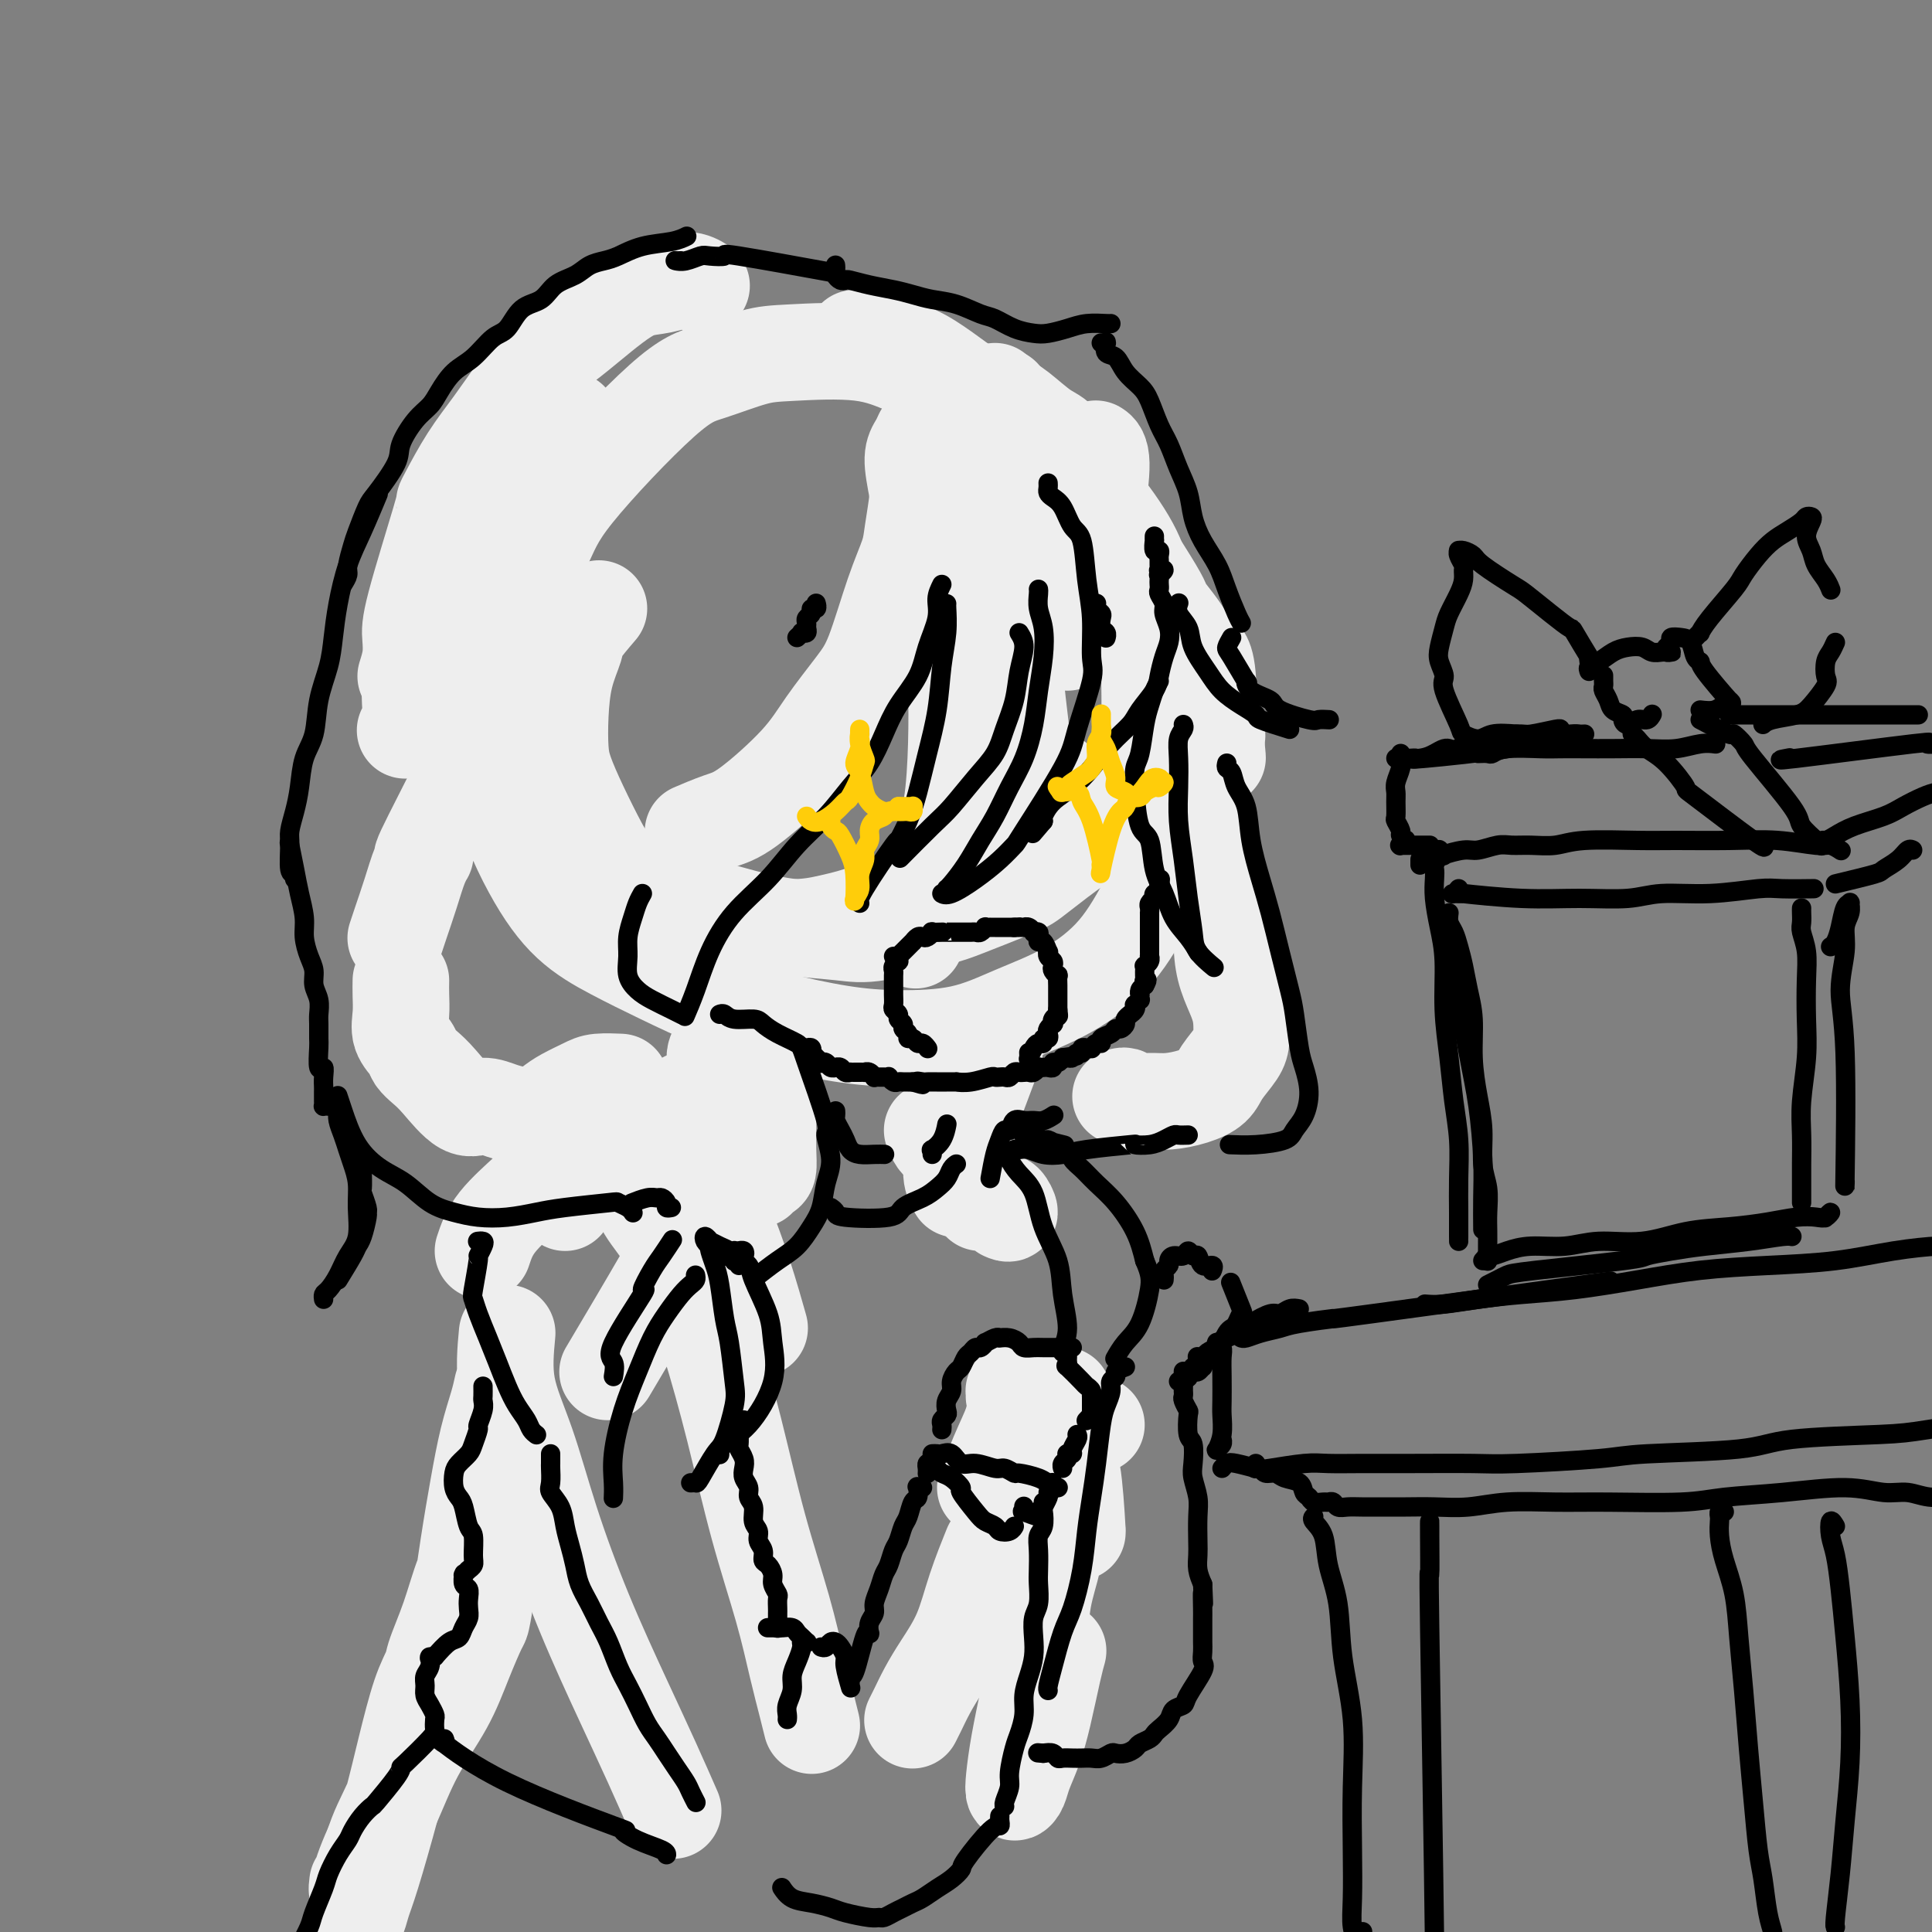 <svg viewBox='0 0 400 400' version='1.1' xmlns='http://www.w3.org/2000/svg' xmlns:xlink='http://www.w3.org/1999/xlink'><rect x="0" y="0" width="400" height="400" fill="#808080" stroke="none"/><g fill='none' stroke='rgb(238,238,238)' stroke-width='20' stroke-linecap='round' stroke-linejoin='round'><path d='M124,126c-1.630,1.904 -3.260,3.807 -4,5c-0.740,1.193 -0.589,1.674 -1,3c-0.411,1.326 -1.384,3.495 -2,6c-0.616,2.505 -0.874,5.345 -1,8c-0.126,2.655 -0.120,5.124 0,7c0.120,1.876 0.355,3.157 1,5c0.645,1.843 1.699,4.246 3,7c1.301,2.754 2.848,5.858 4,8c1.152,2.142 1.910,3.323 4,5c2.090,1.677 5.513,3.850 8,5c2.487,1.150 4.037,1.278 7,2c2.963,0.722 7.340,2.040 11,3c3.660,0.960 6.605,1.564 10,2c3.395,0.436 7.242,0.706 10,1c2.758,0.294 4.428,0.613 8,0c3.572,-0.613 9.047,-2.157 12,-3c2.953,-0.843 3.383,-0.984 6,-2c2.617,-1.016 7.421,-2.908 10,-4c2.579,-1.092 2.931,-1.385 5,-3c2.069,-1.615 5.853,-4.552 8,-6c2.147,-1.448 2.656,-1.405 4,-3c1.344,-1.595 3.523,-4.826 5,-7c1.477,-2.174 2.253,-3.290 3,-5c0.747,-1.710 1.466,-4.012 2,-6c0.534,-1.988 0.883,-3.661 1,-6c0.117,-2.339 0.000,-5.344 0,-8c-0.000,-2.656 0.115,-4.962 0,-8c-0.115,-3.038 -0.462,-6.809 -1,-10c-0.538,-3.191 -1.268,-5.804 -3,-9c-1.732,-3.196 -4.466,-6.976 -7,-10c-2.534,-3.024 -4.867,-5.293 -7,-7c-2.133,-1.707 -4.067,-2.854 -6,-4'/><path d='M214,92c-4.477,-4.296 -5.670,-4.535 -8,-6c-2.330,-1.465 -5.799,-4.157 -9,-6c-3.201,-1.843 -6.136,-2.838 -9,-4c-2.864,-1.162 -5.656,-2.492 -10,-3c-4.344,-0.508 -10.238,-0.196 -14,0c-3.762,0.196 -5.390,0.276 -8,1c-2.610,0.724 -6.202,2.093 -9,3c-2.798,0.907 -4.802,1.353 -10,6c-5.198,4.647 -13.591,13.497 -18,19c-4.409,5.503 -4.836,7.661 -7,12c-2.164,4.339 -6.067,10.858 -8,14c-1.933,3.142 -1.897,2.906 -2,8c-0.103,5.094 -0.346,15.520 1,24c1.346,8.480 4.280,15.016 7,20c2.720,4.984 5.224,8.416 8,11c2.776,2.584 5.823,4.321 9,6c3.177,1.679 6.482,3.301 10,5c3.518,1.699 7.249,3.474 11,5c3.751,1.526 7.524,2.804 12,4c4.476,1.196 9.656,2.311 14,3c4.344,0.689 7.854,0.952 12,1c4.146,0.048 8.929,-0.117 13,-1c4.071,-0.883 7.431,-2.482 11,-4c3.569,-1.518 7.349,-2.954 11,-5c3.651,-2.046 7.175,-4.703 10,-8c2.825,-3.297 4.953,-7.234 7,-11c2.047,-3.766 4.013,-7.362 6,-12c1.987,-4.638 3.993,-10.319 6,-16'/><path d='M250,158c3.211,-7.303 1.737,-6.061 1,-8c-0.737,-1.939 -0.737,-7.061 -1,-10c-0.263,-2.939 -0.789,-3.697 -1,-4c-0.211,-0.303 -0.105,-0.152 0,0'/><path d='M191,90c-0.293,0.647 -0.585,1.294 -1,2c-0.415,0.706 -0.952,1.471 -1,3c-0.048,1.529 0.393,3.822 1,7c0.607,3.178 1.378,7.242 2,10c0.622,2.758 1.093,4.209 2,7c0.907,2.791 2.250,6.921 3,11c0.750,4.079 0.908,8.108 1,12c0.092,3.892 0.119,7.648 0,12c-0.119,4.352 -0.382,9.301 -1,13c-0.618,3.699 -1.589,6.150 -3,11c-1.411,4.850 -3.260,12.100 -4,15c-0.740,2.900 -0.370,1.450 0,0'/><path d='M151,192c0.737,0.005 1.474,0.009 2,0c0.526,-0.009 0.842,-0.032 3,0c2.158,0.032 6.157,0.119 9,0c2.843,-0.119 4.528,-0.444 7,-1c2.472,-0.556 5.731,-1.344 10,-3c4.269,-1.656 9.547,-4.178 13,-6c3.453,-1.822 5.080,-2.942 8,-5c2.920,-2.058 7.132,-5.054 10,-8c2.868,-2.946 4.391,-5.842 5,-7c0.609,-1.158 0.305,-0.579 0,0'/><path d='M159,226c-0.002,1.472 -0.003,2.943 0,4c0.003,1.057 0.011,1.698 0,3c-0.011,1.302 -0.042,3.263 0,5c0.042,1.737 0.156,3.249 0,4c-0.156,0.751 -0.580,0.741 -1,1c-0.420,0.259 -0.834,0.788 -1,1c-0.166,0.212 -0.083,0.106 0,0'/><path d='M150,217c-0.286,-0.129 -0.572,-0.258 -1,0c-0.428,0.258 -0.998,0.904 -1,2c-0.002,1.096 0.563,2.643 1,4c0.437,1.357 0.744,2.525 1,4c0.256,1.475 0.461,3.257 1,5c0.539,1.743 1.413,3.447 2,5c0.587,1.553 0.889,2.957 1,4c0.111,1.043 0.032,1.727 0,2c-0.032,0.273 -0.016,0.137 0,0'/><path d='M145,241c-0.398,-0.242 -0.795,-0.485 -2,-1c-1.205,-0.515 -3.216,-1.303 -5,-2c-1.784,-0.697 -3.341,-1.304 -5,-2c-1.659,-0.696 -3.421,-1.480 -5,-2c-1.579,-0.520 -2.976,-0.774 -4,-1c-1.024,-0.226 -1.676,-0.424 -3,0c-1.324,0.424 -3.322,1.470 -4,2c-0.678,0.530 -0.037,0.544 0,1c0.037,0.456 -0.528,1.354 -1,3c-0.472,1.646 -0.849,4.042 -1,5c-0.151,0.958 -0.075,0.479 0,0'/><path d='M117,249c-0.056,-0.761 -0.113,-1.522 0,-2c0.113,-0.478 0.394,-0.674 0,-1c-0.394,-0.326 -1.465,-0.781 -2,-1c-0.535,-0.219 -0.535,-0.203 -1,0c-0.465,0.203 -1.394,0.593 -2,1c-0.606,0.407 -0.887,0.831 -1,1c-0.113,0.169 -0.056,0.085 0,0'/><path d='M100,259c0.630,-1.903 1.260,-3.805 3,-6c1.740,-2.195 4.590,-4.682 6,-6c1.410,-1.318 1.381,-1.467 2,-2c0.619,-0.533 1.886,-1.450 3,-2c1.114,-0.550 2.075,-0.732 3,-1c0.925,-0.268 1.814,-0.622 3,-1c1.186,-0.378 2.668,-0.782 4,-1c1.332,-0.218 2.512,-0.251 4,0c1.488,0.251 3.282,0.786 4,1c0.718,0.214 0.359,0.107 0,0'/><path d='M147,246c0.905,2.012 1.810,4.024 3,7c1.190,2.976 2.667,6.917 4,11c1.333,4.083 2.524,8.310 3,10c0.476,1.690 0.238,0.845 0,0'/><path d='M132,243c-0.024,-0.012 -0.048,-0.024 0,1c0.048,1.024 0.168,3.085 1,5c0.832,1.915 2.377,3.683 4,6c1.623,2.317 3.323,5.181 5,9c1.677,3.819 3.331,8.591 5,14c1.669,5.409 3.354,11.454 5,18c1.646,6.546 3.254,13.594 5,20c1.746,6.406 3.631,12.172 5,17c1.369,4.828 2.223,8.719 3,12c0.777,3.281 1.476,5.952 2,8c0.524,2.048 0.872,3.475 1,4c0.128,0.525 0.037,0.150 0,0c-0.037,-0.150 -0.018,-0.075 0,0'/><path d='M105,276c-0.344,3.654 -0.687,7.308 0,11c0.687,3.692 2.405,7.421 4,12c1.595,4.579 3.065,10.009 5,16c1.935,5.991 4.333,12.542 7,19c2.667,6.458 5.601,12.824 8,18c2.399,5.176 4.261,9.163 6,13c1.739,3.837 3.354,7.525 4,9c0.646,1.475 0.323,0.738 0,0'/><path d='M189,356c-0.070,0.135 -0.139,0.269 0,0c0.139,-0.269 0.487,-0.942 1,-2c0.513,-1.058 1.192,-2.502 2,-4c0.808,-1.498 1.744,-3.051 3,-5c1.256,-1.949 2.831,-4.296 4,-7c1.169,-2.704 1.930,-5.767 3,-9c1.070,-3.233 2.449,-6.638 3,-8c0.551,-1.362 0.276,-0.681 0,0'/><path d='M204,308c0.395,-0.162 0.789,-0.324 1,-1c0.211,-0.676 0.238,-1.868 1,-4c0.762,-2.132 2.258,-5.206 3,-7c0.742,-1.794 0.731,-2.309 1,-3c0.269,-0.691 0.818,-1.559 1,-2c0.182,-0.441 -0.004,-0.454 0,-1c0.004,-0.546 0.197,-1.624 0,-2c-0.197,-0.376 -0.783,-0.048 -1,0c-0.217,0.048 -0.065,-0.183 0,0c0.065,0.183 0.044,0.782 0,1c-0.044,0.218 -0.111,0.057 0,0c0.111,-0.057 0.399,-0.011 1,0c0.601,0.011 1.513,-0.015 2,0c0.487,0.015 0.547,0.071 1,0c0.453,-0.071 1.298,-0.268 2,0c0.702,0.268 1.260,1.000 2,1c0.740,0.000 1.661,-0.731 2,-1c0.339,-0.269 0.097,-0.077 0,0c-0.097,0.077 -0.048,0.038 0,0'/><path d='M221,292c0.095,0.455 0.190,0.910 0,1c-0.190,0.090 -0.664,-0.186 0,0c0.664,0.186 2.465,0.834 3,1c0.535,0.166 -0.197,-0.151 0,0c0.197,0.151 1.322,0.772 2,1c0.678,0.228 0.908,0.065 1,0c0.092,-0.065 0.046,-0.033 0,0'/><path d='M221,293c-0.470,-0.229 -0.939,-0.458 -1,0c-0.061,0.458 0.288,1.604 0,2c-0.288,0.396 -1.212,0.041 -1,1c0.212,0.959 1.559,3.230 2,5c0.441,1.770 -0.025,3.039 0,3c0.025,-0.039 0.539,-1.387 1,1c0.461,2.387 0.868,8.509 1,11c0.132,2.491 -0.010,1.351 0,1c0.010,-0.351 0.173,0.086 0,0c-0.173,-0.086 -0.680,-0.697 -1,-1c-0.320,-0.303 -0.452,-0.298 -1,0c-0.548,0.298 -1.512,0.890 -2,2c-0.488,1.110 -0.502,2.738 -1,5c-0.498,2.262 -1.482,5.158 -2,8c-0.518,2.842 -0.570,5.631 -1,9c-0.430,3.369 -1.236,7.318 -2,11c-0.764,3.682 -1.485,7.098 -2,10c-0.515,2.902 -0.826,5.289 -1,7c-0.174,1.711 -0.213,2.745 0,3c0.213,0.255 0.676,-0.269 1,-1c0.324,-0.731 0.507,-1.667 1,-3c0.493,-1.333 1.295,-3.062 2,-5c0.705,-1.938 1.313,-4.087 2,-7c0.687,-2.913 1.454,-6.592 2,-9c0.546,-2.408 0.870,-3.545 1,-4c0.130,-0.455 0.065,-0.227 0,0'/><path d='M193,234c0.332,0.762 0.663,1.524 1,2c0.337,0.476 0.679,0.664 1,1c0.321,0.336 0.621,0.818 1,1c0.379,0.182 0.837,0.063 1,0c0.163,-0.063 0.030,-0.069 0,0c-0.030,0.069 0.045,0.215 0,0c-0.045,-0.215 -0.208,-0.790 0,-1c0.208,-0.210 0.787,-0.057 1,0c0.213,0.057 0.061,0.016 0,0c-0.061,-0.016 -0.030,-0.008 0,0'/><path d='M206,217c-0.009,-0.501 -0.019,-1.003 0,-1c0.019,0.003 0.065,0.509 0,1c-0.065,0.491 -0.243,0.967 -1,3c-0.757,2.033 -2.094,5.624 -3,8c-0.906,2.376 -1.381,3.537 -2,5c-0.619,1.463 -1.382,3.227 -2,5c-0.618,1.773 -1.089,3.554 -1,5c0.089,1.446 0.740,2.556 1,3c0.260,0.444 0.130,0.222 0,0'/><path d='M203,249c0.365,-0.388 0.729,-0.776 1,-1c0.271,-0.224 0.447,-0.284 1,0c0.553,0.284 1.482,0.913 2,1c0.518,0.087 0.623,-0.368 1,0c0.377,0.368 1.025,1.561 1,2c-0.025,0.439 -0.721,0.126 -1,0c-0.279,-0.126 -0.139,-0.063 0,0'/><path d='M104,287c-0.244,1.129 -0.489,2.258 -1,4c-0.511,1.742 -1.290,4.097 -2,7c-0.710,2.903 -1.351,6.354 -2,10c-0.649,3.646 -1.307,7.485 -2,12c-0.693,4.515 -1.421,9.704 -2,13c-0.579,3.296 -1.008,4.697 -2,7c-0.992,2.303 -2.546,5.508 -3,7c-0.454,1.492 0.191,1.270 0,2c-0.191,0.730 -1.219,2.412 -2,3c-0.781,0.588 -1.314,0.082 -1,-1c0.314,-1.082 1.476,-2.740 2,-4c0.524,-1.260 0.412,-2.122 1,-4c0.588,-1.878 1.877,-4.773 3,-8c1.123,-3.227 2.082,-6.787 3,-9c0.918,-2.213 1.796,-3.080 2,-3c0.204,0.080 -0.266,1.108 -1,3c-0.734,1.892 -1.731,4.647 -3,8c-1.269,3.353 -2.808,7.303 -4,10c-1.192,2.697 -2.035,4.142 -3,7c-0.965,2.858 -2.052,7.130 -3,11c-0.948,3.870 -1.757,7.339 -3,12c-1.243,4.661 -2.920,10.514 -4,14c-1.080,3.486 -1.563,4.605 -2,6c-0.437,1.395 -0.826,3.064 -1,3c-0.174,-0.064 -0.131,-1.863 0,-3c0.131,-1.137 0.351,-1.613 1,-4c0.649,-2.387 1.726,-6.687 3,-10c1.274,-3.313 2.743,-5.641 4,-9c1.257,-3.359 2.300,-7.751 4,-12c1.700,-4.249 4.057,-8.357 6,-12c1.943,-3.643 3.471,-6.822 5,-10'/><path d='M97,337c4.261,-10.060 3.414,-5.210 3,-3c-0.414,2.210 -0.395,1.779 -1,3c-0.605,1.221 -1.836,4.092 -3,7c-1.164,2.908 -2.263,5.853 -4,9c-1.737,3.147 -4.112,6.496 -6,10c-1.888,3.504 -3.291,7.163 -5,11c-1.709,3.837 -3.726,7.853 -5,11c-1.274,3.147 -1.804,5.424 -2,6c-0.196,0.576 -0.056,-0.550 0,-1c0.056,-0.450 0.028,-0.225 0,0'/><path d='M104,140c0.075,0.585 0.149,1.171 0,2c-0.149,0.829 -0.522,1.903 -1,3c-0.478,1.097 -1.062,2.219 -2,4c-0.938,1.781 -2.229,4.221 -3,6c-0.771,1.779 -1.021,2.897 -3,7c-1.979,4.103 -5.685,11.192 -7,14c-1.315,2.808 -0.237,1.334 0,1c0.237,-0.334 -0.367,0.471 -1,2c-0.633,1.529 -1.293,3.781 -2,6c-0.707,2.219 -1.460,4.405 -2,6c-0.540,1.595 -0.869,2.599 -1,3c-0.131,0.401 -0.066,0.201 0,0'/><path d='M83,203c-0.015,0.915 -0.030,1.831 0,3c0.030,1.169 0.105,2.592 0,4c-0.105,1.408 -0.389,2.800 0,4c0.389,1.200 1.451,2.207 2,3c0.549,0.793 0.586,1.371 1,2c0.414,0.629 1.205,1.310 2,2c0.795,0.690 1.595,1.390 3,3c1.405,1.610 3.415,4.132 5,5c1.585,0.868 2.746,0.083 4,0c1.254,-0.083 2.603,0.536 4,1c1.397,0.464 2.843,0.773 4,1c1.157,0.227 2.026,0.372 3,0c0.974,-0.372 2.051,-1.263 3,-2c0.949,-0.737 1.768,-1.322 3,-2c1.232,-0.678 2.877,-1.450 4,-2c1.123,-0.550 1.726,-0.879 3,-1c1.274,-0.121 3.221,-0.035 4,0c0.779,0.035 0.389,0.017 0,0'/><path d='M141,235c-0.421,0.411 -0.842,0.821 -1,1c-0.158,0.179 -0.052,0.126 0,0c0.052,-0.126 0.051,-0.323 0,-1c-0.051,-0.677 -0.154,-1.832 0,-3c0.154,-1.168 0.563,-2.348 1,-3c0.437,-0.652 0.902,-0.774 1,-1c0.098,-0.226 -0.172,-0.555 0,0c0.172,0.555 0.785,1.994 1,3c0.215,1.006 0.032,1.578 0,3c-0.032,1.422 0.088,3.694 0,6c-0.088,2.306 -0.383,4.645 -1,8c-0.617,3.355 -1.557,7.724 -2,10c-0.443,2.276 -0.388,2.459 -3,7c-2.612,4.541 -7.889,13.440 -10,17c-2.111,3.560 -1.055,1.780 0,0'/><path d='M232,227c0.407,-0.115 0.814,-0.229 1,0c0.186,0.229 0.151,0.802 1,1c0.849,0.198 2.582,0.021 4,0c1.418,-0.021 2.520,0.115 4,0c1.480,-0.115 3.339,-0.480 5,-1c1.661,-0.520 3.125,-1.195 4,-2c0.875,-0.805 1.161,-1.740 2,-3c0.839,-1.260 2.232,-2.846 3,-4c0.768,-1.154 0.909,-1.877 1,-3c0.091,-1.123 0.130,-2.647 0,-4c-0.130,-1.353 -0.428,-2.536 -1,-4c-0.572,-1.464 -1.417,-3.209 -2,-5c-0.583,-1.791 -0.902,-3.629 -1,-6c-0.098,-2.371 0.026,-5.276 0,-8c-0.026,-2.724 -0.203,-5.266 -1,-8c-0.797,-2.734 -2.215,-5.659 -3,-7c-0.785,-1.341 -0.939,-1.097 -1,-1c-0.061,0.097 -0.031,0.049 0,0'/><path d='M118,87c-0.150,0.688 -0.300,1.375 -1,2c-0.700,0.625 -1.950,1.186 -3,2c-1.050,0.814 -1.902,1.881 -3,3c-1.098,1.119 -2.444,2.291 -4,4c-1.556,1.709 -3.322,3.956 -5,6c-1.678,2.044 -3.266,3.886 -5,6c-1.734,2.114 -3.612,4.502 -5,7c-1.388,2.498 -2.284,5.108 -3,8c-0.716,2.892 -1.250,6.068 -2,9c-0.750,2.932 -1.717,5.621 -2,8c-0.283,2.379 0.116,4.448 0,6c-0.116,1.552 -0.747,2.586 -1,3c-0.253,0.414 -0.126,0.207 0,0'/><path d='M84,140c0.414,-1.320 0.829,-2.640 1,-4c0.171,-1.360 0.099,-2.759 0,-4c-0.099,-1.241 -0.226,-2.325 1,-7c1.226,-4.675 3.804,-12.940 5,-17c1.196,-4.060 1.011,-3.914 1,-4c-0.011,-0.086 0.152,-0.403 1,-2c0.848,-1.597 2.382,-4.475 4,-7c1.618,-2.525 3.320,-4.699 5,-7c1.680,-2.301 3.337,-4.730 5,-7c1.663,-2.270 3.332,-4.380 5,-6c1.668,-1.620 3.333,-2.748 5,-4c1.667,-1.252 3.334,-2.627 5,-4c1.666,-1.373 3.329,-2.742 5,-4c1.671,-1.258 3.348,-2.403 5,-3c1.652,-0.597 3.278,-0.644 5,-1c1.722,-0.356 3.541,-1.019 5,-1c1.459,0.019 2.560,0.720 3,1c0.440,0.280 0.220,0.140 0,0'/><path d='M177,70c1.771,0.344 3.542,0.687 5,1c1.458,0.313 2.602,0.595 4,1c1.398,0.405 3.052,0.932 5,2c1.948,1.068 4.192,2.678 6,4c1.808,1.322 3.179,2.356 5,3c1.821,0.644 4.092,0.898 5,1c0.908,0.102 0.454,0.051 0,0'/><path d='M190,97c-0.027,0.575 -0.054,1.151 0,2c0.054,0.849 0.188,1.973 0,4c-0.188,2.027 -0.698,4.958 -1,7c-0.302,2.042 -0.397,3.195 -1,5c-0.603,1.805 -1.713,4.263 -3,8c-1.287,3.737 -2.752,8.752 -4,12c-1.248,3.248 -2.278,4.728 -4,7c-1.722,2.272 -4.137,5.334 -6,8c-1.863,2.666 -3.176,4.935 -6,8c-2.824,3.065 -7.159,6.925 -10,9c-2.841,2.075 -4.188,2.366 -6,3c-1.812,0.634 -4.089,1.610 -5,2c-0.911,0.390 -0.455,0.195 0,0'/><path d='M206,100c-0.120,0.832 -0.240,1.664 0,2c0.240,0.336 0.839,0.175 1,1c0.161,0.825 -0.115,2.635 0,4c0.115,1.365 0.622,2.287 1,4c0.378,1.713 0.627,4.219 1,7c0.373,2.781 0.871,5.837 1,9c0.129,3.163 -0.112,6.431 0,10c0.112,3.569 0.577,7.437 1,11c0.423,3.563 0.804,6.821 1,9c0.196,2.179 0.207,3.279 1,5c0.793,1.721 2.370,4.063 3,5c0.630,0.937 0.315,0.468 0,0'/><path d='M221,133c-0.428,-2.024 -0.856,-4.048 -1,-5c-0.144,-0.952 -0.004,-0.833 1,-4c1.004,-3.167 2.871,-9.619 4,-13c1.129,-3.381 1.519,-3.690 2,-6c0.481,-2.310 1.053,-6.622 1,-9c-0.053,-2.378 -0.729,-2.822 -1,-3c-0.271,-0.178 -0.135,-0.089 0,0'/><path d='M206,81c0.366,0.341 0.733,0.681 1,1c0.267,0.319 0.436,0.616 1,1c0.564,0.384 1.523,0.854 3,2c1.477,1.146 3.474,2.967 5,4c1.526,1.033 2.583,1.277 4,3c1.417,1.723 3.194,4.924 7,11c3.806,6.076 9.639,15.026 12,19c2.361,3.974 1.249,2.972 2,4c0.751,1.028 3.364,4.088 5,7c1.636,2.912 2.294,5.678 3,8c0.706,2.322 1.459,4.202 2,7c0.541,2.798 0.869,6.514 1,8c0.131,1.486 0.066,0.743 0,0'/></g>
<g fill='none' stroke='rgb(0,0,0)' stroke-width='4' stroke-linecap='round' stroke-linejoin='round'><path d='M217,100c0.017,0.331 0.035,0.663 0,1c-0.035,0.337 -0.122,0.680 0,1c0.122,0.320 0.452,0.618 1,1c0.548,0.382 1.314,0.850 2,2c0.686,1.150 1.293,2.983 2,4c0.707,1.017 1.513,1.217 2,3c0.487,1.783 0.656,5.148 1,8c0.344,2.852 0.863,5.191 1,8c0.137,2.809 -0.107,6.088 0,8c0.107,1.912 0.567,2.458 0,5c-0.567,2.542 -2.159,7.082 -3,10c-0.841,2.918 -0.929,4.216 -3,8c-2.071,3.784 -6.123,10.055 -8,13c-1.877,2.945 -1.578,2.565 -2,3c-0.422,0.435 -1.563,1.686 -3,3c-1.437,1.314 -3.169,2.693 -5,4c-1.831,1.307 -3.762,2.544 -5,3c-1.238,0.456 -1.782,0.130 -2,0c-0.218,-0.130 -0.109,-0.065 0,0'/><path d='M215,122c0.029,0.168 0.057,0.335 0,1c-0.057,0.665 -0.200,1.827 0,3c0.200,1.173 0.742,2.357 1,4c0.258,1.643 0.232,3.747 0,6c-0.232,2.253 -0.670,4.657 -1,7c-0.330,2.343 -0.553,4.625 -1,7c-0.447,2.375 -1.119,4.844 -2,7c-0.881,2.156 -1.969,4.000 -3,6c-1.031,2.000 -2.003,4.158 -3,6c-0.997,1.842 -2.019,3.369 -3,5c-0.981,1.631 -1.923,3.365 -3,5c-1.077,1.635 -2.290,3.171 -3,4c-0.710,0.829 -0.917,0.951 -1,1c-0.083,0.049 -0.041,0.024 0,0'/><path d='M211,131c0.519,0.844 1.038,1.688 1,3c-0.038,1.312 -0.634,3.093 -1,5c-0.366,1.907 -0.503,3.939 -1,6c-0.497,2.061 -1.354,4.151 -2,6c-0.646,1.849 -1.081,3.456 -2,5c-0.919,1.544 -2.321,3.024 -4,5c-1.679,1.976 -3.636,4.447 -5,6c-1.364,1.553 -2.137,2.187 -4,4c-1.863,1.813 -4.818,4.804 -6,6c-1.182,1.196 -0.591,0.598 0,0'/><path d='M178,187c-0.239,-0.256 -0.479,-0.512 1,-3c1.479,-2.488 4.675,-7.208 6,-9c1.325,-1.792 0.779,-0.657 1,-1c0.221,-0.343 1.211,-2.165 2,-4c0.789,-1.835 1.378,-3.683 2,-6c0.622,-2.317 1.277,-5.104 2,-8c0.723,-2.896 1.514,-5.900 2,-9c0.486,-3.100 0.666,-6.295 1,-9c0.334,-2.705 0.821,-4.921 1,-7c0.179,-2.079 0.048,-4.021 0,-5c-0.048,-0.979 -0.014,-0.994 0,-1c0.014,-0.006 0.007,-0.003 0,0'/><path d='M195,121c-0.474,0.959 -0.949,1.917 -1,3c-0.051,1.083 0.321,2.290 0,4c-0.321,1.710 -1.334,3.923 -2,6c-0.666,2.077 -0.985,4.017 -2,6c-1.015,1.983 -2.727,4.010 -4,6c-1.273,1.990 -2.107,3.944 -3,6c-0.893,2.056 -1.846,4.214 -3,6c-1.154,1.786 -2.510,3.199 -4,5c-1.490,1.801 -3.116,3.991 -5,6c-1.884,2.009 -4.027,3.838 -6,6c-1.973,2.162 -3.776,4.657 -6,7c-2.224,2.343 -4.869,4.534 -7,7c-2.131,2.466 -3.746,5.207 -5,8c-1.254,2.793 -2.145,5.636 -3,8c-0.855,2.364 -1.673,4.247 -2,5c-0.327,0.753 -0.164,0.377 0,0'/><path d='M133,185c-0.341,0.602 -0.681,1.203 -1,2c-0.319,0.797 -0.616,1.789 -1,3c-0.384,1.211 -0.855,2.642 -1,4c-0.145,1.358 0.037,2.644 0,4c-0.037,1.356 -0.293,2.784 0,4c0.293,1.216 1.137,2.221 2,3c0.863,0.779 1.747,1.333 3,2c1.253,0.667 2.876,1.449 4,2c1.124,0.551 1.750,0.872 2,1c0.250,0.128 0.125,0.064 0,0'/><path d='M149,210c0.306,-0.118 0.611,-0.236 1,0c0.389,0.236 0.861,0.826 2,1c1.139,0.174 2.946,-0.069 4,0c1.054,0.069 1.356,0.450 2,1c0.644,0.550 1.632,1.268 3,2c1.368,0.732 3.117,1.479 4,2c0.883,0.521 0.899,0.816 2,4c1.101,3.184 3.288,9.257 4,12c0.712,2.743 -0.049,2.154 0,3c0.049,0.846 0.909,3.125 1,5c0.091,1.875 -0.585,3.344 -1,5c-0.415,1.656 -0.567,3.498 -1,5c-0.433,1.502 -1.146,2.662 -2,4c-0.854,1.338 -1.847,2.853 -3,4c-1.153,1.147 -2.464,1.924 -4,3c-1.536,1.076 -3.296,2.450 -4,3c-0.704,0.550 -0.352,0.275 0,0'/><path d='M153,262c0.113,-0.340 0.225,-0.679 0,-1c-0.225,-0.321 -0.788,-0.622 -1,-1c-0.212,-0.378 -0.072,-0.833 0,-1c0.072,-0.167 0.075,-0.046 0,0c-0.075,0.046 -0.230,0.016 0,0c0.230,-0.016 0.843,-0.019 1,0c0.157,0.019 -0.143,0.058 0,0c0.143,-0.058 0.730,-0.215 1,0c0.270,0.215 0.225,0.801 0,1c-0.225,0.199 -0.628,0.011 -1,0c-0.372,-0.011 -0.712,0.156 -1,0c-0.288,-0.156 -0.526,-0.635 -1,-1c-0.474,-0.365 -1.186,-0.617 -2,-1c-0.814,-0.383 -1.732,-0.898 -2,-1c-0.268,-0.102 0.112,0.210 0,0c-0.112,-0.210 -0.717,-0.942 -1,-1c-0.283,-0.058 -0.245,0.559 0,1c0.245,0.441 0.696,0.706 1,1c0.304,0.294 0.459,0.618 1,1c0.541,0.382 1.466,0.821 2,1c0.534,0.179 0.676,0.097 1,0c0.324,-0.097 0.830,-0.208 1,0c0.170,0.208 0.004,0.736 0,1c-0.004,0.264 0.153,0.263 0,0c-0.153,-0.263 -0.615,-0.789 -1,-1c-0.385,-0.211 -0.693,-0.109 -1,0c-0.307,0.109 -0.612,0.225 -1,0c-0.388,-0.225 -0.858,-0.789 -1,-1c-0.142,-0.211 0.044,-0.067 0,0c-0.044,0.067 -0.320,0.056 0,0c0.320,-0.056 1.234,-0.159 2,0c0.766,0.159 1.383,0.579 2,1'/><path d='M152,260c1.593,0.984 2.574,1.445 3,2c0.426,0.555 0.296,1.205 1,3c0.704,1.795 2.241,4.735 3,7c0.759,2.265 0.739,3.854 1,6c0.261,2.146 0.802,4.848 0,8c-0.802,3.152 -2.947,6.752 -5,9c-2.053,2.248 -4.014,3.144 -5,4c-0.986,0.856 -0.996,1.673 -1,2c-0.004,0.327 -0.002,0.163 0,0'/><path d='M147,258c-0.089,0.154 -0.179,0.308 0,1c0.179,0.692 0.626,1.921 1,3c0.374,1.079 0.676,2.007 1,4c0.324,1.993 0.669,5.052 1,7c0.331,1.948 0.648,2.784 1,5c0.352,2.216 0.739,5.813 1,8c0.261,2.187 0.397,2.964 0,5c-0.397,2.036 -1.325,5.330 -2,7c-0.675,1.670 -1.095,1.715 -2,3c-0.905,1.285 -2.294,3.808 -3,5c-0.706,1.192 -0.729,1.052 -1,1c-0.271,-0.052 -0.792,-0.015 -1,0c-0.208,0.015 -0.104,0.007 0,0'/><path d='M144,264c0.072,0.345 0.144,0.691 0,1c-0.144,0.309 -0.502,0.583 -1,1c-0.498,0.417 -1.134,0.978 -2,2c-0.866,1.022 -1.963,2.505 -3,4c-1.037,1.495 -2.015,3.001 -3,5c-0.985,1.999 -1.977,4.490 -3,7c-1.023,2.510 -2.078,5.037 -3,8c-0.922,2.963 -1.711,6.361 -2,9c-0.289,2.639 -0.078,4.518 0,6c0.078,1.482 0.022,2.566 0,3c-0.022,0.434 -0.011,0.217 0,0'/><path d='M127,285c0.186,-1.118 0.371,-2.235 0,-3c-0.371,-0.765 -1.299,-1.176 0,-4c1.299,-2.824 4.825,-8.060 6,-10c1.175,-1.940 0.000,-0.583 0,-1c-0.000,-0.417 1.175,-2.607 2,-4c0.825,-1.393 1.299,-1.991 2,-3c0.701,-1.009 1.629,-2.431 2,-3c0.371,-0.569 0.186,-0.284 0,0'/><path d='M139,250c-0.447,0.082 -0.895,0.165 -1,0c-0.105,-0.165 0.132,-0.576 0,-1c-0.132,-0.424 -0.634,-0.860 -1,-1c-0.366,-0.140 -0.595,0.015 -1,0c-0.405,-0.015 -0.985,-0.200 -2,0c-1.015,0.200 -2.466,0.785 -3,1c-0.534,0.215 -0.153,0.062 0,0c0.153,-0.062 0.076,-0.031 0,0'/><path d='M131,251c0.052,0.085 0.104,0.169 0,0c-0.104,-0.169 -0.364,-0.593 -1,-1c-0.636,-0.407 -1.648,-0.799 -2,-1c-0.352,-0.201 -0.042,-0.211 -2,0c-1.958,0.211 -6.182,0.642 -9,1c-2.818,0.358 -4.230,0.642 -6,1c-1.770,0.358 -3.897,0.791 -6,1c-2.103,0.209 -4.182,0.196 -6,0c-1.818,-0.196 -3.375,-0.573 -5,-1c-1.625,-0.427 -3.318,-0.905 -5,-2c-1.682,-1.095 -3.355,-2.809 -5,-4c-1.645,-1.191 -3.264,-1.861 -5,-3c-1.736,-1.139 -3.589,-2.749 -5,-5c-1.411,-2.251 -2.380,-5.145 -3,-7c-0.620,-1.855 -0.891,-2.673 -1,-3c-0.109,-0.327 -0.054,-0.164 0,0'/><path d='M70,229c-0.006,-0.072 -0.013,-0.143 0,0c0.013,0.143 0.045,0.502 0,1c-0.045,0.498 -0.166,1.136 0,2c0.166,0.864 0.618,1.954 1,3c0.382,1.046 0.692,2.047 1,3c0.308,0.953 0.612,1.857 1,3c0.388,1.143 0.858,2.525 1,4c0.142,1.475 -0.046,3.043 0,5c0.046,1.957 0.324,4.303 0,6c-0.324,1.697 -1.250,2.746 -2,4c-0.750,1.254 -1.325,2.715 -2,4c-0.675,1.285 -1.449,2.396 -2,3c-0.551,0.604 -0.879,0.701 -1,1c-0.121,0.299 -0.035,0.800 0,1c0.035,0.200 0.017,0.100 0,0'/><path d='M70,265c1.177,-1.917 2.354,-3.834 3,-5c0.646,-1.166 0.763,-1.581 1,-2c0.237,-0.419 0.596,-0.841 1,-2c0.404,-1.159 0.854,-3.054 1,-4c0.146,-0.946 -0.014,-0.944 0,-1c0.014,-0.056 0.200,-0.169 0,-1c-0.200,-0.831 -0.786,-2.380 -1,-3c-0.214,-0.620 -0.057,-0.310 0,-1c0.057,-0.690 0.015,-2.378 0,-3c-0.015,-0.622 -0.004,-0.178 0,0c0.004,0.178 0.002,0.089 0,0'/><path d='M68,229c-0.423,-0.015 -0.845,-0.031 -1,0c-0.155,0.031 -0.042,0.108 0,0c0.042,-0.108 0.012,-0.402 0,-1c-0.012,-0.598 -0.007,-1.502 0,-2c0.007,-0.498 0.016,-0.592 0,-1c-0.016,-0.408 -0.057,-1.130 0,-2c0.057,-0.870 0.211,-1.889 0,-2c-0.211,-0.111 -0.789,0.687 -1,0c-0.211,-0.687 -0.055,-2.858 0,-4c0.055,-1.142 0.011,-1.253 0,-2c-0.011,-0.747 0.012,-2.129 0,-3c-0.012,-0.871 -0.058,-1.233 0,-2c0.058,-0.767 0.222,-1.941 0,-3c-0.222,-1.059 -0.829,-2.004 -1,-3c-0.171,-0.996 0.095,-2.044 0,-3c-0.095,-0.956 -0.550,-1.822 -1,-3c-0.450,-1.178 -0.895,-2.670 -1,-4c-0.105,-1.330 0.129,-2.497 0,-4c-0.129,-1.503 -0.622,-3.341 -1,-5c-0.378,-1.659 -0.640,-3.139 -1,-5c-0.360,-1.861 -0.817,-4.103 -1,-5c-0.183,-0.897 -0.091,-0.448 0,0'/><path d='M61,182c0.115,-0.443 0.230,-0.887 0,-1c-0.230,-0.113 -0.804,0.103 -1,-1c-0.196,-1.103 -0.012,-3.526 0,-5c0.012,-1.474 -0.147,-1.998 0,-3c0.147,-1.002 0.602,-2.481 1,-4c0.398,-1.519 0.740,-3.076 1,-5c0.260,-1.924 0.437,-4.214 1,-6c0.563,-1.786 1.512,-3.069 2,-5c0.488,-1.931 0.514,-4.510 1,-7c0.486,-2.490 1.431,-4.889 2,-7c0.569,-2.111 0.762,-3.933 1,-6c0.238,-2.067 0.519,-4.380 1,-7c0.481,-2.620 1.160,-5.548 2,-8c0.840,-2.452 1.842,-4.429 3,-7c1.158,-2.571 2.474,-5.734 3,-7c0.526,-1.266 0.263,-0.633 0,0'/><path d='M71,121c0.449,-0.726 0.897,-1.452 1,-2c0.103,-0.548 -0.141,-0.920 0,-2c0.141,-1.080 0.665,-2.870 1,-4c0.335,-1.130 0.480,-1.602 1,-3c0.520,-1.398 1.416,-3.722 2,-5c0.584,-1.278 0.856,-1.511 2,-3c1.144,-1.489 3.159,-4.235 4,-6c0.841,-1.765 0.507,-2.549 1,-4c0.493,-1.451 1.814,-3.570 3,-5c1.186,-1.430 2.235,-2.173 3,-3c0.765,-0.827 1.244,-1.738 2,-3c0.756,-1.262 1.790,-2.874 3,-4c1.210,-1.126 2.596,-1.767 4,-3c1.404,-1.233 2.825,-3.058 4,-4c1.175,-0.942 2.103,-1.000 3,-2c0.897,-1.000 1.762,-2.940 3,-4c1.238,-1.060 2.849,-1.240 4,-2c1.151,-0.760 1.843,-2.101 3,-3c1.157,-0.899 2.779,-1.358 4,-2c1.221,-0.642 2.042,-1.467 3,-2c0.958,-0.533 2.054,-0.773 3,-1c0.946,-0.227 1.742,-0.439 3,-1c1.258,-0.561 2.976,-1.470 5,-2c2.024,-0.530 4.353,-0.681 6,-1c1.647,-0.319 2.614,-0.805 3,-1c0.386,-0.195 0.193,-0.097 0,0'/><path d='M141,54c-0.384,0.008 -0.768,0.016 -1,0c-0.232,-0.016 -0.312,-0.056 0,0c0.312,0.056 1.017,0.208 2,0c0.983,-0.208 2.246,-0.777 3,-1c0.754,-0.223 1.000,-0.101 2,0c1.000,0.101 2.752,0.182 3,0c0.248,-0.182 -1.010,-0.626 3,0c4.010,0.626 13.289,2.322 17,3c3.711,0.678 1.856,0.339 0,0'/><path d='M173,55c-0.006,-0.091 -0.012,-0.182 0,0c0.012,0.182 0.043,0.636 0,1c-0.043,0.364 -0.158,0.636 0,1c0.158,0.364 0.590,0.818 1,1c0.410,0.182 0.798,0.090 1,0c0.202,-0.090 0.219,-0.179 1,0c0.781,0.179 2.325,0.624 4,1c1.675,0.376 3.481,0.682 5,1c1.519,0.318 2.751,0.647 4,1c1.249,0.353 2.514,0.728 4,1c1.486,0.272 3.192,0.441 5,1c1.808,0.559 3.718,1.510 5,2c1.282,0.490 1.935,0.521 3,1c1.065,0.479 2.542,1.407 4,2c1.458,0.593 2.899,0.853 4,1c1.101,0.147 1.864,0.183 3,0c1.136,-0.183 2.644,-0.585 4,-1c1.356,-0.415 2.559,-0.843 4,-1c1.441,-0.157 3.119,-0.042 4,0c0.881,0.042 0.966,0.012 1,0c0.034,-0.012 0.017,-0.006 0,0'/><path d='M228,71c0.426,-0.015 0.852,-0.031 1,0c0.148,0.031 0.016,0.108 0,0c-0.016,-0.108 0.082,-0.402 0,0c-0.082,0.402 -0.346,1.498 0,2c0.346,0.502 1.300,0.409 2,1c0.700,0.591 1.146,1.864 2,3c0.854,1.136 2.115,2.133 3,3c0.885,0.867 1.393,1.602 2,3c0.607,1.398 1.314,3.457 2,5c0.686,1.543 1.352,2.568 2,4c0.648,1.432 1.280,3.271 2,5c0.720,1.729 1.530,3.350 2,5c0.470,1.650 0.602,3.331 1,5c0.398,1.669 1.063,3.327 2,5c0.937,1.673 2.146,3.363 3,5c0.854,1.637 1.353,3.222 2,5c0.647,1.778 1.444,3.748 2,5c0.556,1.252 0.873,1.786 1,2c0.127,0.214 0.063,0.107 0,0'/><path d='M255,132c-0.445,0.774 -0.890,1.548 -1,2c-0.110,0.452 0.115,0.582 1,2c0.885,1.418 2.432,4.123 3,5c0.568,0.877 0.159,-0.073 0,0c-0.159,0.073 -0.069,1.168 1,2c1.069,0.832 3.117,1.400 4,2c0.883,0.600 0.601,1.233 2,2c1.399,0.767 4.478,1.670 6,2c1.522,0.330 1.487,0.089 2,0c0.513,-0.089 1.575,-0.025 2,0c0.425,0.025 0.212,0.013 0,0'/><path d='M267,151c-2.486,-0.775 -4.972,-1.549 -6,-2c-1.028,-0.451 -0.598,-0.577 -1,-1c-0.402,-0.423 -1.636,-1.141 -3,-2c-1.364,-0.859 -2.856,-1.857 -4,-3c-1.144,-1.143 -1.939,-2.429 -3,-4c-1.061,-1.571 -2.389,-3.426 -3,-5c-0.611,-1.574 -0.504,-2.865 -1,-4c-0.496,-1.135 -1.595,-2.113 -2,-3c-0.405,-0.887 -0.116,-1.682 0,-2c0.116,-0.318 0.058,-0.159 0,0'/><path d='M239,111c-0.008,0.485 -0.016,0.970 0,1c0.016,0.030 0.057,-0.395 0,0c-0.057,0.395 -0.212,1.611 0,2c0.212,0.389 0.789,-0.050 1,0c0.211,0.050 0.055,0.588 0,1c-0.055,0.412 -0.010,0.698 0,1c0.010,0.302 -0.015,0.621 0,1c0.015,0.379 0.071,0.819 0,1c-0.071,0.181 -0.268,0.104 0,0c0.268,-0.104 1.000,-0.235 1,0c0.000,0.235 -0.732,0.837 -1,1c-0.268,0.163 -0.073,-0.112 0,0c0.073,0.112 0.024,0.610 0,1c-0.024,0.390 -0.021,0.670 0,1c0.021,0.330 0.062,0.710 0,1c-0.062,0.290 -0.226,0.489 0,1c0.226,0.511 0.842,1.332 1,2c0.158,0.668 -0.143,1.183 0,2c0.143,0.817 0.731,1.936 1,3c0.269,1.064 0.220,2.074 0,3c-0.220,0.926 -0.609,1.769 -1,3c-0.391,1.231 -0.782,2.848 -1,4c-0.218,1.152 -0.263,1.837 -1,3c-0.737,1.163 -2.167,2.804 -3,4c-0.833,1.196 -1.070,1.947 -2,3c-0.930,1.053 -2.554,2.408 -4,4c-1.446,1.592 -2.713,3.421 -4,5c-1.287,1.579 -2.592,2.908 -4,4c-1.408,1.092 -2.917,1.948 -4,3c-1.083,1.052 -1.738,2.301 -2,3c-0.262,0.699 -0.131,0.850 0,1'/><path d='M216,170c-3.833,4.500 -1.917,2.250 0,0'/><path d='M240,141c-0.334,0.583 -0.667,1.166 -1,2c-0.333,0.834 -0.664,1.920 -1,3c-0.336,1.080 -0.677,2.153 -1,4c-0.323,1.847 -0.630,4.469 -1,6c-0.370,1.531 -0.805,1.970 -1,3c-0.195,1.030 -0.151,2.651 0,5c0.151,2.349 0.410,5.426 1,7c0.590,1.574 1.512,1.646 2,3c0.488,1.354 0.541,3.992 1,6c0.459,2.008 1.325,3.386 2,5c0.675,1.614 1.160,3.464 2,5c0.840,1.536 2.034,2.760 3,4c0.966,1.240 1.705,2.497 2,3c0.295,0.503 0.148,0.251 0,0'/><path d='M245,150c0.113,0.280 0.226,0.561 0,1c-0.226,0.439 -0.789,1.038 -1,2c-0.211,0.962 -0.068,2.288 0,4c0.068,1.712 0.060,3.809 0,6c-0.060,2.191 -0.173,4.476 0,7c0.173,2.524 0.632,5.286 1,8c0.368,2.714 0.646,5.379 1,8c0.354,2.621 0.786,5.197 1,7c0.214,1.803 0.212,2.831 1,4c0.788,1.169 2.368,2.477 3,3c0.632,0.523 0.316,0.262 0,0'/><path d='M254,158c-0.098,0.379 -0.196,0.759 0,1c0.196,0.241 0.685,0.345 1,1c0.315,0.655 0.454,1.863 1,3c0.546,1.137 1.497,2.205 2,4c0.503,1.795 0.558,4.318 1,7c0.442,2.682 1.270,5.522 2,8c0.730,2.478 1.361,4.592 2,7c0.639,2.408 1.284,5.108 2,8c0.716,2.892 1.503,5.977 2,8c0.497,2.023 0.706,2.985 1,5c0.294,2.015 0.675,5.081 1,7c0.325,1.919 0.596,2.689 1,4c0.404,1.311 0.942,3.164 1,5c0.058,1.836 -0.363,3.655 -1,5c-0.637,1.345 -1.488,2.217 -2,3c-0.512,0.783 -0.684,1.478 -2,2c-1.316,0.522 -3.778,0.871 -6,1c-2.222,0.129 -4.206,0.037 -5,0c-0.794,-0.037 -0.397,-0.018 0,0'/><path d='M246,235c-0.776,0.022 -1.551,0.045 -2,0c-0.449,-0.045 -0.571,-0.156 -1,0c-0.429,0.156 -1.164,0.581 -2,1c-0.836,0.419 -1.773,0.834 -3,1c-1.227,0.166 -2.744,0.084 -3,0c-0.256,-0.084 0.749,-0.170 -1,0c-1.749,0.170 -6.251,0.595 -9,1c-2.749,0.405 -3.746,0.788 -5,1c-1.254,0.212 -2.767,0.253 -4,0c-1.233,-0.253 -2.187,-0.800 -3,-1c-0.813,-0.200 -1.486,-0.054 -2,0c-0.514,0.054 -0.869,0.014 -1,0c-0.131,-0.014 -0.037,-0.004 0,0c0.037,0.004 0.019,0.002 0,0'/><path d='M220,237c-0.126,-0.032 -0.252,-0.064 0,0c0.252,0.064 0.881,0.224 0,0c-0.881,-0.224 -3.274,-0.831 -4,-1c-0.726,-0.169 0.215,0.101 0,0c-0.215,-0.101 -1.586,-0.574 -2,-1c-0.414,-0.426 0.127,-0.805 0,-1c-0.127,-0.195 -0.924,-0.206 -1,0c-0.076,0.206 0.568,0.630 1,1c0.432,0.370 0.652,0.687 1,1c0.348,0.313 0.822,0.622 1,1c0.178,0.378 0.059,0.826 0,1c-0.059,0.174 -0.057,0.076 0,0c0.057,-0.076 0.169,-0.129 0,0c-0.169,0.129 -0.621,0.441 -1,0c-0.379,-0.441 -0.687,-1.635 -1,-2c-0.313,-0.365 -0.632,0.097 -1,0c-0.368,-0.097 -0.785,-0.754 -1,-1c-0.215,-0.246 -0.227,-0.081 0,0c0.227,0.081 0.693,0.077 1,0c0.307,-0.077 0.453,-0.229 1,0c0.547,0.229 1.494,0.838 2,1c0.506,0.162 0.572,-0.123 1,0c0.428,0.123 1.219,0.654 2,1c0.781,0.346 1.552,0.506 2,1c0.448,0.494 0.575,1.323 1,2c0.425,0.677 1.150,1.201 2,2c0.850,0.799 1.826,1.874 3,3c1.174,1.126 2.547,2.303 4,4c1.453,1.697 2.987,3.913 4,6c1.013,2.087 1.507,4.043 2,6'/><path d='M237,261c1.236,2.843 1.326,3.950 1,6c-0.326,2.050 -1.067,5.044 -2,7c-0.933,1.956 -2.059,2.873 -3,4c-0.941,1.127 -1.697,2.465 -2,3c-0.303,0.535 -0.151,0.268 0,0'/><path d='M208,239c0.462,-0.043 0.923,-0.085 1,0c0.077,0.085 -0.232,0.299 0,1c0.232,0.701 1.003,1.889 2,3c0.997,1.111 2.219,2.145 3,4c0.781,1.855 1.120,4.532 2,7c0.880,2.468 2.303,4.728 3,7c0.697,2.272 0.670,4.556 1,7c0.330,2.444 1.016,5.047 1,7c-0.016,1.953 -0.735,3.257 -1,4c-0.265,0.743 -0.076,0.927 0,1c0.076,0.073 0.038,0.037 0,0'/><path d='M205,244c0.333,-1.839 0.666,-3.677 1,-5c0.334,-1.323 0.670,-2.130 1,-3c0.330,-0.870 0.655,-1.803 1,-2c0.345,-0.197 0.711,0.340 1,0c0.289,-0.340 0.502,-1.559 1,-2c0.498,-0.441 1.283,-0.104 2,0c0.717,0.104 1.368,-0.024 2,0c0.632,0.024 1.247,0.199 2,0c0.753,-0.199 1.644,-0.771 2,-1c0.356,-0.229 0.178,-0.114 0,0'/><path d='M167,217c0.414,-0.122 0.828,-0.244 1,0c0.172,0.244 0.103,0.854 0,1c-0.103,0.146 -0.239,-0.171 0,0c0.239,0.171 0.852,0.829 1,1c0.148,0.171 -0.168,-0.147 0,0c0.168,0.147 0.819,0.757 1,1c0.181,0.243 -0.110,0.118 0,0c0.110,-0.118 0.621,-0.229 1,0c0.379,0.229 0.626,0.797 1,1c0.374,0.203 0.875,0.040 1,0c0.125,-0.040 -0.125,0.042 0,0c0.125,-0.042 0.625,-0.207 1,0c0.375,0.207 0.625,0.788 1,1c0.375,0.212 0.875,0.057 1,0c0.125,-0.057 -0.125,-0.015 0,0c0.125,0.015 0.625,0.003 1,0c0.375,-0.003 0.626,0.003 1,0c0.374,-0.003 0.870,-0.015 1,0c0.130,0.015 -0.106,0.057 0,0c0.106,-0.057 0.553,-0.211 1,0c0.447,0.211 0.894,0.789 1,1c0.106,0.211 -0.130,0.056 0,0c0.130,-0.056 0.626,-0.011 1,0c0.374,0.011 0.625,-0.011 1,0c0.375,0.011 0.874,0.056 1,0c0.126,-0.056 -0.120,-0.211 0,0c0.120,0.211 0.606,0.789 1,1c0.394,0.211 0.697,0.057 1,0c0.303,-0.057 0.607,-0.015 1,0c0.393,0.015 0.875,0.004 1,0c0.125,-0.004 -0.107,-0.001 0,0c0.107,0.001 0.554,0.001 1,0'/><path d='M189,224c3.578,1.083 1.522,0.290 1,0c-0.522,-0.290 0.489,-0.078 1,0c0.511,0.078 0.523,0.021 1,0c0.477,-0.021 1.418,-0.006 2,0c0.582,0.006 0.804,0.003 1,0c0.196,-0.003 0.364,-0.004 1,0c0.636,0.004 1.739,0.015 2,0c0.261,-0.015 -0.319,-0.057 0,0c0.319,0.057 1.539,0.211 3,0c1.461,-0.211 3.165,-0.788 4,-1c0.835,-0.212 0.801,-0.061 1,0c0.199,0.061 0.631,0.030 1,0c0.369,-0.030 0.676,-0.061 1,0c0.324,0.061 0.664,0.212 1,0c0.336,-0.212 0.667,-0.788 1,-1c0.333,-0.212 0.668,-0.061 1,0c0.332,0.061 0.663,0.030 1,0c0.337,-0.030 0.682,-0.061 1,0c0.318,0.061 0.610,0.212 1,0c0.390,-0.212 0.879,-0.788 1,-1c0.121,-0.212 -0.126,-0.061 0,0c0.126,0.061 0.625,0.031 1,0c0.375,-0.031 0.625,-0.064 1,0c0.375,0.064 0.874,0.223 1,0c0.126,-0.223 -0.120,-0.829 0,-1c0.120,-0.171 0.606,0.094 1,0c0.394,-0.094 0.697,-0.547 1,-1'/><path d='M220,219c5.035,-0.769 2.124,-0.191 1,0c-1.124,0.191 -0.460,-0.005 0,0c0.460,0.005 0.716,0.212 1,0c0.284,-0.212 0.597,-0.841 1,-1c0.403,-0.159 0.897,0.153 1,0c0.103,-0.153 -0.183,-0.772 0,-1c0.183,-0.228 0.836,-0.065 1,0c0.164,0.065 -0.162,0.032 0,0c0.162,-0.032 0.812,-0.064 1,0c0.188,0.064 -0.087,0.225 0,0c0.087,-0.225 0.534,-0.835 1,-1c0.466,-0.165 0.951,0.114 1,0c0.049,-0.114 -0.337,-0.622 0,-1c0.337,-0.378 1.396,-0.626 2,-1c0.604,-0.374 0.754,-0.875 1,-1c0.246,-0.125 0.587,0.125 1,0c0.413,-0.125 0.899,-0.625 1,-1c0.101,-0.375 -0.183,-0.626 0,-1c0.183,-0.374 0.833,-0.870 1,-1c0.167,-0.130 -0.148,0.105 0,0c0.148,-0.105 0.758,-0.549 1,-1c0.242,-0.451 0.117,-0.910 0,-1c-0.117,-0.090 -0.227,0.187 0,0c0.227,-0.187 0.792,-0.838 1,-1c0.208,-0.162 0.058,0.164 0,0c-0.058,-0.164 -0.026,-0.817 0,-1c0.026,-0.183 0.045,0.105 0,0c-0.045,-0.105 -0.156,-0.601 0,-1c0.156,-0.399 0.578,-0.699 1,-1'/><path d='M237,204c0.928,-1.630 0.249,-1.206 0,-1c-0.249,0.206 -0.066,0.195 0,0c0.066,-0.195 0.017,-0.573 0,-1c-0.017,-0.427 -0.001,-0.902 0,-1c0.001,-0.098 -0.014,0.180 0,0c0.014,-0.180 0.056,-0.818 0,-1c-0.056,-0.182 -0.211,0.092 0,0c0.211,-0.092 0.789,-0.549 1,-1c0.211,-0.451 0.057,-0.894 0,-1c-0.057,-0.106 -0.015,0.125 0,0c0.015,-0.125 0.004,-0.607 0,-1c-0.004,-0.393 -0.001,-0.696 0,-1c0.001,-0.304 0.000,-0.607 0,-1c-0.000,-0.393 -0.000,-0.875 0,-1c0.000,-0.125 0.000,0.107 0,0c-0.000,-0.107 -0.000,-0.553 0,-1c0.000,-0.447 0.000,-0.894 0,-1c-0.000,-0.106 -0.000,0.130 0,0c0.000,-0.130 0.000,-0.626 0,-1c-0.000,-0.374 -0.001,-0.625 0,-1c0.001,-0.375 0.004,-0.875 0,-1c-0.004,-0.125 -0.015,0.125 0,0c0.015,-0.125 0.056,-0.626 0,-1c-0.056,-0.374 -0.207,-0.621 0,-1c0.207,-0.379 0.774,-0.889 1,-1c0.226,-0.111 0.112,0.176 0,0c-0.112,-0.176 -0.223,-0.817 0,-1c0.223,-0.183 0.778,0.090 1,0c0.222,-0.090 0.111,-0.545 0,-1'/><path d='M240,184c0.464,-3.321 0.124,-1.622 0,-1c-0.124,0.622 -0.033,0.167 0,0c0.033,-0.167 0.009,-0.045 0,0c-0.009,0.045 -0.003,0.013 0,0c0.003,-0.013 0.001,-0.006 0,0'/><path d='M186,198c-0.000,0.002 -0.000,0.005 0,0c0.000,-0.005 0.001,-0.016 0,0c-0.001,0.016 -0.004,0.060 0,0c0.004,-0.060 0.015,-0.223 0,0c-0.015,0.223 -0.057,0.832 0,1c0.057,0.168 0.211,-0.107 0,0c-0.211,0.107 -0.789,0.595 -1,1c-0.211,0.405 -0.056,0.728 0,1c0.056,0.272 0.014,0.492 0,1c-0.014,0.508 0.000,1.302 0,2c-0.000,0.698 -0.015,1.300 0,2c0.015,0.700 0.061,1.497 0,2c-0.061,0.503 -0.228,0.712 0,1c0.228,0.288 0.850,0.654 1,1c0.150,0.346 -0.171,0.671 0,1c0.171,0.329 0.833,0.661 1,1c0.167,0.339 -0.163,0.683 0,1c0.163,0.317 0.817,0.606 1,1c0.183,0.394 -0.105,0.894 0,1c0.105,0.106 0.602,-0.182 1,0c0.398,0.182 0.695,0.833 1,1c0.305,0.167 0.618,-0.151 1,0c0.382,0.151 0.834,0.771 1,1c0.166,0.229 0.048,0.065 0,0c-0.048,-0.065 -0.024,-0.033 0,0'/><path d='M185,198c0.455,-0.032 0.909,-0.064 1,0c0.091,0.064 -0.182,0.223 0,0c0.182,-0.223 0.818,-0.829 1,-1c0.182,-0.171 -0.092,0.094 0,0c0.092,-0.094 0.550,-0.547 1,-1c0.450,-0.453 0.894,-0.905 1,-1c0.106,-0.095 -0.125,0.167 0,0c0.125,-0.167 0.606,-0.763 1,-1c0.394,-0.237 0.702,-0.116 1,0c0.298,0.116 0.587,0.227 1,0c0.413,-0.227 0.950,-0.793 1,-1c0.050,-0.207 -0.386,-0.055 0,0c0.386,0.055 1.595,0.015 2,0c0.405,-0.015 0.006,-0.004 0,0c-0.006,0.004 0.379,0.001 1,0c0.621,-0.001 1.476,-0.001 2,0c0.524,0.001 0.718,0.001 1,0c0.282,-0.001 0.654,-0.004 1,0c0.346,0.004 0.666,0.015 1,0c0.334,-0.015 0.682,-0.057 1,0c0.318,0.057 0.606,0.211 1,0c0.394,-0.211 0.894,-0.789 1,-1c0.106,-0.211 -0.183,-0.057 0,0c0.183,0.057 0.838,0.015 1,0c0.162,-0.015 -0.168,-0.004 0,0c0.168,0.004 0.832,0.001 1,0c0.168,-0.001 -0.162,-0.000 0,0c0.162,0.000 0.817,0.000 1,0c0.183,-0.000 -0.106,-0.000 0,0c0.106,0.000 0.605,0.000 1,0c0.395,-0.000 0.684,-0.000 1,0c0.316,0.000 0.658,0.000 1,0'/><path d='M210,192c2.565,-0.155 0.476,-0.041 0,0c-0.476,0.041 0.660,0.010 1,0c0.340,-0.010 -0.115,0.001 0,0c0.115,-0.001 0.800,-0.014 1,0c0.200,0.014 -0.086,0.056 0,0c0.086,-0.056 0.545,-0.208 1,0c0.455,0.208 0.906,0.778 1,1c0.094,0.222 -0.168,0.096 0,0c0.168,-0.096 0.767,-0.162 1,0c0.233,0.162 0.101,0.550 0,1c-0.101,0.450 -0.172,0.961 0,1c0.172,0.039 0.586,-0.393 1,0c0.414,0.393 0.829,1.611 1,2c0.171,0.389 0.097,-0.051 0,0c-0.097,0.051 -0.218,0.592 0,1c0.218,0.408 0.777,0.682 1,1c0.223,0.318 0.112,0.680 0,1c-0.112,0.320 -0.226,0.596 0,1c0.226,0.404 0.793,0.934 1,1c0.207,0.066 0.056,-0.334 0,0c-0.056,0.334 -0.015,1.400 0,2c0.015,0.600 0.004,0.734 0,1c-0.004,0.266 -0.001,0.663 0,1c0.001,0.337 0.000,0.612 0,1c-0.000,0.388 -0.000,0.887 0,1c0.000,0.113 0.000,-0.162 0,0c-0.000,0.162 -0.000,0.761 0,1c0.000,0.239 0.000,0.120 0,0'/><path d='M219,209c0.293,2.095 0.027,1.331 0,1c-0.027,-0.331 0.185,-0.229 0,0c-0.185,0.229 -0.768,0.586 -1,1c-0.232,0.414 -0.114,0.886 0,1c0.114,0.114 0.223,-0.128 0,0c-0.223,0.128 -0.777,0.627 -1,1c-0.223,0.373 -0.115,0.621 0,1c0.115,0.379 0.238,0.888 0,1c-0.238,0.112 -0.838,-0.173 -1,0c-0.162,0.173 0.114,0.804 0,1c-0.114,0.196 -0.619,-0.042 -1,0c-0.381,0.042 -0.638,0.365 -1,1c-0.362,0.635 -0.829,1.582 -1,2c-0.171,0.418 -0.046,0.308 0,0c0.046,-0.308 0.012,-0.814 0,-1c-0.012,-0.186 -0.004,-0.053 0,0c0.004,0.053 0.002,0.027 0,0'/><path d='M154,294c-0.422,0.449 -0.845,0.898 -1,1c-0.155,0.102 -0.043,-0.142 0,0c0.043,0.142 0.015,0.671 0,1c-0.015,0.329 -0.018,0.458 0,1c0.018,0.542 0.056,1.496 0,2c-0.056,0.504 -0.207,0.558 0,1c0.207,0.442 0.772,1.274 1,2c0.228,0.726 0.118,1.348 0,2c-0.118,0.652 -0.243,1.333 0,2c0.243,0.667 0.854,1.319 1,2c0.146,0.681 -0.172,1.390 0,2c0.172,0.610 0.835,1.122 1,2c0.165,0.878 -0.167,2.123 0,3c0.167,0.877 0.832,1.386 1,2c0.168,0.614 -0.161,1.333 0,2c0.161,0.667 0.813,1.280 1,2c0.187,0.720 -0.090,1.545 0,2c0.090,0.455 0.546,0.541 1,1c0.454,0.459 0.906,1.293 1,2c0.094,0.707 -0.171,1.289 0,2c0.171,0.711 0.778,1.552 1,2c0.222,0.448 0.060,0.502 0,1c-0.060,0.498 -0.016,1.439 0,2c0.016,0.561 0.004,0.743 0,1c-0.004,0.257 -0.001,0.591 0,1c0.001,0.409 0.000,0.894 0,1c-0.000,0.106 -0.000,-0.168 0,0c0.000,0.168 0.000,0.777 0,1c-0.000,0.223 -0.000,0.060 0,0c0.000,-0.060 0.000,-0.017 0,0c-0.000,0.017 -0.000,0.009 0,0'/><path d='M159,337c0.023,0.000 0.047,0.000 0,0c-0.047,-0.000 -0.163,-0.001 0,0c0.163,0.001 0.607,0.003 1,0c0.393,-0.003 0.735,-0.012 1,0c0.265,0.012 0.453,0.046 1,0c0.547,-0.046 1.453,-0.170 2,0c0.547,0.170 0.735,0.634 1,1c0.265,0.366 0.607,0.634 1,1c0.393,0.366 0.837,0.830 1,1c0.163,0.170 0.043,0.045 0,0c-0.043,-0.045 -0.011,-0.012 0,0c0.011,0.012 -0.001,0.003 0,0c0.001,-0.003 0.015,0.001 0,0c-0.015,-0.001 -0.059,-0.005 0,0c0.059,0.005 0.222,0.021 0,0c-0.222,-0.021 -0.829,-0.078 -1,0c-0.171,0.078 0.094,0.289 0,1c-0.094,0.711 -0.547,1.920 -1,3c-0.453,1.080 -0.906,2.030 -1,3c-0.094,0.970 0.171,1.959 0,3c-0.171,1.041 -0.778,2.135 -1,3c-0.222,0.865 -0.060,1.500 0,2c0.060,0.500 0.016,0.866 0,1c-0.016,0.134 -0.004,0.036 0,0c0.004,-0.036 0.001,-0.010 0,0c-0.001,0.010 -0.001,0.005 0,0'/><path d='M170,341c0.334,0.109 0.668,0.218 1,0c0.332,-0.218 0.662,-0.762 1,-1c0.338,-0.238 0.683,-0.168 1,0c0.317,0.168 0.607,0.435 1,1c0.393,0.565 0.889,1.430 1,2c0.111,0.570 -0.162,0.846 0,2c0.162,1.154 0.761,3.187 1,4c0.239,0.813 0.120,0.407 0,0'/><path d='M176,348c0.016,0.137 0.032,0.275 0,0c-0.032,-0.275 -0.114,-0.962 0,-1c0.114,-0.038 0.422,0.572 1,-1c0.578,-1.572 1.427,-5.327 2,-7c0.573,-1.673 0.871,-1.262 1,-1c0.129,0.262 0.090,0.377 0,0c-0.090,-0.377 -0.231,-1.246 0,-2c0.231,-0.754 0.836,-1.394 1,-2c0.164,-0.606 -0.111,-1.178 0,-2c0.111,-0.822 0.607,-1.896 1,-3c0.393,-1.104 0.683,-2.239 1,-3c0.317,-0.761 0.662,-1.147 1,-2c0.338,-0.853 0.668,-2.173 1,-3c0.332,-0.827 0.667,-1.162 1,-2c0.333,-0.838 0.664,-2.180 1,-3c0.336,-0.820 0.678,-1.120 1,-2c0.322,-0.880 0.626,-2.341 1,-3c0.374,-0.659 0.818,-0.516 1,-1c0.182,-0.484 0.100,-1.594 0,-2c-0.100,-0.406 -0.219,-0.109 0,0c0.219,0.109 0.777,0.031 1,0c0.223,-0.031 0.112,-0.016 0,0'/><path d='M192,305c0.002,-0.023 0.003,-0.045 0,0c-0.003,0.045 -0.012,0.159 0,0c0.012,-0.159 0.044,-0.589 0,-1c-0.044,-0.411 -0.164,-0.802 0,-1c0.164,-0.198 0.613,-0.203 1,0c0.387,0.203 0.714,0.615 1,1c0.286,0.385 0.531,0.743 1,1c0.469,0.257 1.161,0.412 2,1c0.839,0.588 1.825,1.611 2,2c0.175,0.389 -0.463,0.146 0,1c0.463,0.854 2.025,2.804 3,4c0.975,1.196 1.361,1.637 2,2c0.639,0.363 1.530,0.647 2,1c0.470,0.353 0.518,0.775 1,1c0.482,0.225 1.399,0.253 2,0c0.601,-0.253 0.886,-0.787 1,-1c0.114,-0.213 0.057,-0.107 0,0'/><path d='M193,301c0.358,-0.017 0.717,-0.034 1,0c0.283,0.034 0.492,0.118 1,0c0.508,-0.118 1.315,-0.439 2,0c0.685,0.439 1.249,1.638 2,2c0.751,0.362 1.690,-0.114 3,0c1.310,0.114 2.991,0.818 4,1c1.009,0.182 1.345,-0.157 2,0c0.655,0.157 1.630,0.812 2,1c0.370,0.188 0.137,-0.089 1,0c0.863,0.089 2.824,0.546 4,1c1.176,0.454 1.569,0.906 2,1c0.431,0.094 0.901,-0.171 1,0c0.099,0.171 -0.173,0.778 0,1c0.173,0.222 0.792,0.060 1,0c0.208,-0.060 0.004,-0.016 0,0c-0.004,0.016 0.191,0.004 0,0c-0.191,-0.004 -0.769,-0.001 -1,0c-0.231,0.001 -0.116,0.001 0,0'/><path d='M212,312c-0.025,-0.123 -0.050,-0.246 0,0c0.050,0.246 0.175,0.862 0,1c-0.175,0.138 -0.649,-0.201 0,0c0.649,0.201 2.423,0.943 3,1c0.577,0.057 -0.041,-0.572 0,-1c0.041,-0.428 0.742,-0.654 1,-1c0.258,-0.346 0.074,-0.813 0,-1c-0.074,-0.187 -0.037,-0.093 0,0'/><path d='M195,296c0.030,-0.335 0.059,-0.670 0,-1c-0.059,-0.330 -0.208,-0.655 0,-1c0.208,-0.345 0.773,-0.711 1,-1c0.227,-0.289 0.116,-0.501 0,-1c-0.116,-0.499 -0.238,-1.284 0,-2c0.238,-0.716 0.837,-1.361 1,-2c0.163,-0.639 -0.111,-1.270 0,-2c0.111,-0.730 0.607,-1.559 1,-2c0.393,-0.441 0.682,-0.495 1,-1c0.318,-0.505 0.664,-1.460 1,-2c0.336,-0.540 0.663,-0.666 1,-1c0.337,-0.334 0.685,-0.878 1,-1c0.315,-0.122 0.596,0.178 1,0c0.404,-0.178 0.932,-0.832 1,-1c0.068,-0.168 -0.323,0.151 0,0c0.323,-0.151 1.360,-0.773 2,-1c0.640,-0.227 0.882,-0.058 1,0c0.118,0.058 0.111,0.005 0,0c-0.111,-0.005 -0.325,0.037 0,0c0.325,-0.037 1.188,-0.154 2,0c0.812,0.154 1.573,0.577 2,1c0.427,0.423 0.520,0.845 1,1c0.480,0.155 1.347,0.041 2,0c0.653,-0.041 1.093,-0.011 2,0c0.907,0.011 2.282,0.003 3,0c0.718,-0.003 0.780,-0.001 1,0c0.220,0.001 0.598,0.000 1,0c0.402,-0.000 0.829,-0.000 1,0c0.171,0.000 0.085,0.000 0,0'/><path d='M221,281c-0.023,0.287 -0.046,0.574 0,1c0.046,0.426 0.160,0.993 0,1c-0.160,0.007 -0.593,-0.544 0,0c0.593,0.544 2.211,2.182 3,3c0.789,0.818 0.747,0.815 1,1c0.253,0.185 0.800,0.556 1,1c0.200,0.444 0.054,0.960 0,1c-0.054,0.040 -0.014,-0.397 0,0c0.014,0.397 0.004,1.627 0,2c-0.004,0.373 0.000,-0.111 0,0c-0.000,0.111 -0.004,0.818 0,1c0.004,0.182 0.015,-0.161 0,0c-0.015,0.161 -0.056,0.827 0,1c0.056,0.173 0.207,-0.146 0,0c-0.207,0.146 -0.774,0.756 -1,1c-0.226,0.244 -0.113,0.122 0,0'/><path d='M223,297c0.121,0.227 0.243,0.453 0,1c-0.243,0.547 -0.850,1.414 -1,2c-0.150,0.586 0.157,0.892 0,1c-0.157,0.108 -0.778,0.018 -1,0c-0.222,-0.018 -0.045,0.037 0,0c0.045,-0.037 -0.040,-0.168 0,0c0.040,0.168 0.207,0.633 0,1c-0.207,0.367 -0.786,0.637 -1,1c-0.214,0.363 -0.061,0.818 0,1c0.061,0.182 0.031,0.091 0,0'/><path d='M217,309c0.111,0.205 0.222,0.410 0,1c-0.222,0.590 -0.778,1.563 -1,2c-0.222,0.437 -0.112,0.336 0,1c0.112,0.664 0.226,2.091 0,3c-0.226,0.909 -0.792,1.300 -1,2c-0.208,0.700 -0.060,1.709 0,3c0.060,1.291 0.030,2.866 0,4c-0.030,1.134 -0.060,1.829 0,3c0.060,1.171 0.209,2.819 0,4c-0.209,1.181 -0.778,1.894 -1,3c-0.222,1.106 -0.097,2.605 0,4c0.097,1.395 0.167,2.684 0,4c-0.167,1.316 -0.569,2.657 -1,4c-0.431,1.343 -0.890,2.688 -1,4c-0.110,1.312 0.129,2.591 0,4c-0.129,1.409 -0.627,2.948 -1,4c-0.373,1.052 -0.622,1.616 -1,3c-0.378,1.384 -0.886,3.586 -1,5c-0.114,1.414 0.165,2.039 0,3c-0.165,0.961 -0.775,2.259 -1,3c-0.225,0.741 -0.064,0.926 0,1c0.064,0.074 0.032,0.037 0,0'/><path d='M207,376c-0.021,0.294 -0.043,0.589 0,1c0.043,0.411 0.150,0.939 0,1c-0.150,0.061 -0.557,-0.346 -2,1c-1.443,1.346 -3.923,4.444 -5,6c-1.077,1.556 -0.750,1.569 -1,2c-0.250,0.431 -1.078,1.281 -2,2c-0.922,0.719 -1.937,1.306 -3,2c-1.063,0.694 -2.172,1.496 -3,2c-0.828,0.504 -1.373,0.709 -2,1c-0.627,0.291 -1.334,0.667 -2,1c-0.666,0.333 -1.291,0.622 -2,1c-0.709,0.378 -1.501,0.845 -2,1c-0.499,0.155 -0.706,-0.000 -1,0c-0.294,0.000 -0.677,0.156 -2,0c-1.323,-0.156 -3.588,-0.624 -5,-1c-1.412,-0.376 -1.972,-0.662 -3,-1c-1.028,-0.338 -2.523,-0.730 -4,-1c-1.477,-0.270 -2.936,-0.419 -4,-1c-1.064,-0.581 -1.733,-1.595 -2,-2c-0.267,-0.405 -0.134,-0.203 0,0'/><path d='M114,301c0.004,0.812 0.008,1.623 0,2c-0.008,0.377 -0.027,0.319 0,1c0.027,0.681 0.101,2.099 0,3c-0.101,0.901 -0.378,1.283 0,2c0.378,0.717 1.410,1.770 2,3c0.590,1.230 0.738,2.639 1,4c0.262,1.361 0.636,2.674 1,4c0.364,1.326 0.716,2.664 1,4c0.284,1.336 0.499,2.671 1,4c0.501,1.329 1.289,2.651 2,4c0.711,1.349 1.345,2.723 2,4c0.655,1.277 1.330,2.456 2,4c0.670,1.544 1.334,3.452 2,5c0.666,1.548 1.333,2.735 2,4c0.667,1.265 1.333,2.607 2,4c0.667,1.393 1.334,2.838 2,4c0.666,1.162 1.330,2.040 2,3c0.670,0.960 1.346,2.002 2,3c0.654,0.998 1.286,1.953 2,3c0.714,1.047 1.511,2.188 2,3c0.489,0.812 0.670,1.296 1,2c0.330,0.704 0.809,1.630 1,2c0.191,0.370 0.096,0.185 0,0'/><path d='M173,230c0.024,0.358 0.047,0.715 0,1c-0.047,0.285 -0.165,0.497 0,1c0.165,0.503 0.614,1.298 1,2c0.386,0.702 0.710,1.313 1,2c0.290,0.687 0.547,1.452 1,2c0.453,0.548 1.101,0.879 2,1c0.899,0.121 2.050,0.033 3,0c0.950,-0.033 1.700,-0.009 2,0c0.300,0.009 0.150,0.005 0,0'/><path d='M193,239c0.053,-0.459 0.105,-0.918 0,-1c-0.105,-0.082 -0.368,0.213 0,0c0.368,-0.213 1.367,-0.933 2,-2c0.633,-1.067 0.902,-2.482 1,-3c0.098,-0.518 0.026,-0.139 0,0c-0.026,0.139 -0.007,0.037 0,0c0.007,-0.037 0.002,-0.011 0,0c-0.002,0.011 -0.001,0.005 0,0'/><path d='M172,250c0.452,0.322 0.904,0.644 1,1c0.096,0.356 -0.165,0.744 2,1c2.165,0.256 6.755,0.378 9,0c2.245,-0.378 2.145,-1.257 3,-2c0.855,-0.743 2.663,-1.352 4,-2c1.337,-0.648 2.201,-1.337 3,-2c0.799,-0.663 1.534,-1.302 2,-2c0.466,-0.698 0.664,-1.457 1,-2c0.336,-0.543 0.810,-0.869 1,-1c0.190,-0.131 0.095,-0.065 0,0'/><path d='M99,257c-0.105,0.013 -0.209,0.026 0,0c0.209,-0.026 0.732,-0.091 1,0c0.268,0.091 0.281,0.338 0,1c-0.281,0.662 -0.858,1.740 -1,2c-0.142,0.260 0.150,-0.297 0,1c-0.150,1.297 -0.742,4.450 -1,6c-0.258,1.550 -0.182,1.499 0,2c0.182,0.501 0.471,1.555 1,3c0.529,1.445 1.297,3.283 2,5c0.703,1.717 1.340,3.314 2,5c0.660,1.686 1.343,3.461 2,5c0.657,1.539 1.286,2.843 2,4c0.714,1.157 1.512,2.166 2,3c0.488,0.834 0.667,1.492 1,2c0.333,0.508 0.820,0.868 1,1c0.180,0.132 0.051,0.038 0,0c-0.051,-0.038 -0.026,-0.019 0,0'/><path d='M100,287c0.009,0.769 0.017,1.538 0,2c-0.017,0.462 -0.060,0.617 0,1c0.060,0.383 0.224,0.994 0,2c-0.224,1.006 -0.837,2.405 -1,3c-0.163,0.595 0.125,0.385 0,1c-0.125,0.615 -0.661,2.055 -1,3c-0.339,0.945 -0.480,1.394 -1,2c-0.520,0.606 -1.418,1.367 -2,2c-0.582,0.633 -0.847,1.136 -1,2c-0.153,0.864 -0.195,2.088 0,3c0.195,0.912 0.626,1.512 1,2c0.374,0.488 0.690,0.866 1,2c0.310,1.134 0.615,3.026 1,4c0.385,0.974 0.849,1.032 1,2c0.151,0.968 -0.011,2.847 0,4c0.011,1.153 0.195,1.581 0,2c-0.195,0.419 -0.770,0.831 -1,1c-0.230,0.169 -0.114,0.096 0,0c0.114,-0.096 0.226,-0.215 0,0c-0.226,0.215 -0.789,0.764 -1,1c-0.211,0.236 -0.071,0.160 0,0c0.071,-0.160 0.071,-0.405 0,0c-0.071,0.405 -0.214,1.459 0,2c0.214,0.541 0.786,0.567 1,1c0.214,0.433 0.069,1.272 0,2c-0.069,0.728 -0.062,1.345 0,2c0.062,0.655 0.180,1.347 0,2c-0.180,0.653 -0.656,1.268 -1,2c-0.344,0.732 -0.554,1.582 -1,2c-0.446,0.418 -1.127,0.405 -2,1c-0.873,0.595 -1.936,1.797 -3,3'/><path d='M90,343c-1.326,1.142 -1.141,-0.003 -1,0c0.141,0.003 0.237,1.155 0,2c-0.237,0.845 -0.806,1.382 -1,2c-0.194,0.618 -0.013,1.316 0,2c0.013,0.684 -0.140,1.353 0,2c0.140,0.647 0.574,1.272 1,2c0.426,0.728 0.842,1.558 1,2c0.158,0.442 0.056,0.496 0,1c-0.056,0.504 -0.068,1.458 0,2c0.068,0.542 0.214,0.671 -1,2c-1.214,1.329 -3.788,3.857 -5,5c-1.212,1.143 -1.063,0.900 -1,1c0.063,0.100 0.038,0.545 -1,2c-1.038,1.455 -3.089,3.922 -4,5c-0.911,1.078 -0.680,0.766 -1,1c-0.320,0.234 -1.189,1.015 -2,2c-0.811,0.985 -1.564,2.176 -2,3c-0.436,0.824 -0.555,1.281 -1,2c-0.445,0.719 -1.217,1.699 -2,3c-0.783,1.301 -1.575,2.922 -2,4c-0.425,1.078 -0.481,1.611 -1,3c-0.519,1.389 -1.502,3.632 -2,5c-0.498,1.368 -0.512,1.859 -1,3c-0.488,1.141 -1.448,2.930 -2,4c-0.552,1.070 -0.694,1.421 -1,2c-0.306,0.579 -0.775,1.387 -1,2c-0.225,0.613 -0.207,1.032 0,1c0.207,-0.032 0.604,-0.516 1,-1'/><path d='M61,407c-1.500,3.833 -0.750,1.917 0,0'/><path d='M92,360c0.219,0.594 0.438,1.187 0,1c-0.438,-0.187 -1.533,-1.155 0,0c1.533,1.155 5.693,4.431 13,8c7.307,3.569 17.762,7.429 22,9c4.238,1.571 2.260,0.852 2,1c-0.260,0.148 1.198,1.163 3,2c1.802,0.837 3.947,1.494 5,2c1.053,0.506 1.015,0.859 1,1c-0.015,0.141 -0.008,0.071 0,0'/><path d='M241,265c0.031,-0.334 0.063,-0.668 0,-1c-0.063,-0.332 -0.220,-0.662 0,-1c0.220,-0.338 0.818,-0.684 1,-1c0.182,-0.316 -0.054,-0.602 0,-1c0.054,-0.398 0.396,-0.907 1,-1c0.604,-0.093 1.470,0.232 2,0c0.530,-0.232 0.724,-1.019 1,-1c0.276,0.019 0.634,0.846 1,1c0.366,0.154 0.739,-0.365 1,0c0.261,0.365 0.410,1.613 1,2c0.590,0.387 1.620,-0.088 2,0c0.380,0.088 0.108,0.739 0,1c-0.108,0.261 -0.054,0.130 0,0'/><path d='M255,266c0.059,0.147 0.118,0.295 0,0c-0.118,-0.295 -0.413,-1.032 0,0c0.413,1.032 1.533,3.834 2,5c0.467,1.166 0.279,0.697 0,1c-0.279,0.303 -0.651,1.376 -1,2c-0.349,0.624 -0.675,0.797 -1,1c-0.325,0.203 -0.650,0.436 -1,1c-0.350,0.564 -0.724,1.457 -1,2c-0.276,0.543 -0.452,0.734 -1,1c-0.548,0.266 -1.467,0.608 -2,1c-0.533,0.392 -0.680,0.836 -1,1c-0.320,0.164 -0.814,0.048 -1,0c-0.186,-0.048 -0.064,-0.028 0,0c0.064,0.028 0.069,0.064 0,0c-0.069,-0.064 -0.214,-0.228 0,0c0.214,0.228 0.786,0.850 1,1c0.214,0.150 0.068,-0.171 0,0c-0.068,0.171 -0.060,0.833 0,1c0.060,0.167 0.171,-0.162 0,0c-0.171,0.162 -0.624,0.814 -1,1c-0.376,0.186 -0.675,-0.094 -1,0c-0.325,0.094 -0.675,0.561 -1,1c-0.325,0.439 -0.626,0.849 -1,1c-0.374,0.151 -0.821,0.043 -1,0c-0.179,-0.043 -0.089,-0.022 0,0'/><path d='M247,284c-0.033,0.174 -0.065,0.348 0,0c0.065,-0.348 0.228,-1.218 0,-1c-0.228,0.218 -0.846,1.524 -1,2c-0.154,0.476 0.155,0.124 0,0c-0.155,-0.124 -0.774,-0.019 -1,0c-0.226,0.019 -0.061,-0.049 0,0c0.061,0.049 0.016,0.213 0,0c-0.016,-0.213 -0.004,-0.805 0,-1c0.004,-0.195 0.001,0.007 0,0c-0.001,-0.007 -0.000,-0.223 0,0c0.000,0.223 0.000,0.886 0,1c-0.000,0.114 -0.001,-0.322 0,0c0.001,0.322 0.004,1.400 0,2c-0.004,0.600 -0.015,0.721 0,1c0.015,0.279 0.056,0.716 0,1c-0.056,0.284 -0.207,0.416 0,1c0.207,0.584 0.774,1.619 1,2c0.226,0.381 0.112,0.106 0,1c-0.112,0.894 -0.222,2.956 0,4c0.222,1.044 0.778,1.071 1,2c0.222,0.929 0.112,2.759 0,4c-0.112,1.241 -0.226,1.893 0,3c0.226,1.107 0.792,2.670 1,4c0.208,1.330 0.059,2.428 0,4c-0.059,1.572 -0.026,3.617 0,5c0.026,1.383 0.045,2.103 0,3c-0.045,0.897 -0.156,1.971 0,3c0.156,1.029 0.578,2.015 1,3'/><path d='M249,328c0.309,7.099 0.083,2.847 0,2c-0.083,-0.847 -0.022,1.712 0,3c0.022,1.288 0.005,1.304 0,2c-0.005,0.696 0.002,2.070 0,3c-0.002,0.930 -0.011,1.415 0,2c0.011,0.585 0.043,1.270 0,2c-0.043,0.730 -0.162,1.504 0,2c0.162,0.496 0.606,0.713 0,2c-0.606,1.287 -2.260,3.644 -3,5c-0.740,1.356 -0.566,1.711 -1,2c-0.434,0.289 -1.477,0.511 -2,1c-0.523,0.489 -0.525,1.244 -1,2c-0.475,0.756 -1.422,1.512 -2,2c-0.578,0.488 -0.788,0.709 -1,1c-0.212,0.291 -0.428,0.653 -1,1c-0.572,0.347 -1.500,0.681 -2,1c-0.500,0.319 -0.571,0.625 -1,1c-0.429,0.375 -1.217,0.818 -2,1c-0.783,0.182 -1.561,0.101 -2,0c-0.439,-0.101 -0.540,-0.223 -1,0c-0.460,0.223 -1.279,0.792 -2,1c-0.721,0.208 -1.345,0.057 -2,0c-0.655,-0.057 -1.341,-0.019 -2,0c-0.659,0.019 -1.293,0.019 -2,0c-0.707,-0.019 -1.489,-0.057 -2,0c-0.511,0.057 -0.753,0.208 -1,0c-0.247,-0.208 -0.499,-0.774 -1,-1c-0.501,-0.226 -1.250,-0.113 -2,0'/><path d='M216,363c-2.000,-0.167 -1.000,-0.083 0,0'/><path d='M233,283c-0.877,0.329 -1.755,0.657 -2,1c-0.245,0.343 0.142,0.699 0,1c-0.142,0.301 -0.811,0.546 -1,1c-0.189,0.454 0.104,1.116 0,2c-0.104,0.884 -0.605,1.991 -1,3c-0.395,1.009 -0.682,1.922 -1,4c-0.318,2.078 -0.666,5.322 -1,8c-0.334,2.678 -0.656,4.789 -1,7c-0.344,2.211 -0.712,4.520 -1,7c-0.288,2.480 -0.498,5.130 -1,8c-0.502,2.870 -1.297,5.960 -2,8c-0.703,2.040 -1.313,3.030 -2,5c-0.687,1.970 -1.452,4.920 -2,7c-0.548,2.080 -0.878,3.291 -1,4c-0.122,0.709 -0.035,0.917 0,1c0.035,0.083 0.017,0.042 0,0'/><path d='M298,177c-0.030,0.055 -0.060,0.111 0,0c0.060,-0.111 0.212,-0.387 0,0c-0.212,0.387 -0.786,1.438 -1,2c-0.214,0.562 -0.067,0.635 0,1c0.067,0.365 0.056,1.024 0,2c-0.056,0.976 -0.155,2.270 0,4c0.155,1.730 0.566,3.895 1,6c0.434,2.105 0.891,4.149 1,7c0.109,2.851 -0.128,6.508 0,10c0.128,3.492 0.623,6.820 1,10c0.377,3.180 0.637,6.211 1,9c0.363,2.789 0.829,5.336 1,8c0.171,2.664 0.046,5.446 0,8c-0.046,2.554 -0.012,4.880 0,7c0.012,2.120 0.003,4.032 0,5c-0.003,0.968 -0.001,0.991 0,1c0.001,0.009 0.000,0.005 0,0'/><path d='M297,177c0.033,-0.421 0.066,-0.841 0,-1c-0.066,-0.159 -0.231,-0.056 0,0c0.231,0.056 0.860,0.063 1,0c0.140,-0.063 -0.207,-0.198 0,0c0.207,0.198 0.968,0.729 1,1c0.032,0.271 -0.666,0.283 0,0c0.666,-0.283 2.697,-0.861 4,-1c1.303,-0.139 1.877,0.160 3,0c1.123,-0.160 2.793,-0.779 4,-1c1.207,-0.221 1.949,-0.045 3,0c1.051,0.045 2.411,-0.041 4,0c1.589,0.041 3.408,0.207 5,0c1.592,-0.207 2.957,-0.789 6,-1c3.043,-0.211 7.764,-0.053 11,0c3.236,0.053 4.988,-0.001 8,0c3.012,0.001 7.284,0.057 11,0c3.716,-0.057 6.877,-0.225 10,0c3.123,0.225 6.208,0.844 8,1c1.792,0.156 2.290,-0.150 3,0c0.710,0.150 1.631,0.757 2,1c0.369,0.243 0.184,0.121 0,0'/><path d='M302,184c-0.341,0.425 -0.683,0.850 -1,1c-0.317,0.150 -0.610,0.026 0,0c0.610,-0.026 2.122,0.047 2,0c-0.122,-0.047 -1.878,-0.213 0,0c1.878,0.213 7.389,0.804 12,1c4.611,0.196 8.320,-0.004 12,0c3.680,0.004 7.331,0.211 10,0c2.669,-0.211 4.356,-0.841 7,-1c2.644,-0.159 6.246,0.154 10,0c3.754,-0.154 7.661,-0.773 10,-1c2.339,-0.227 3.112,-0.061 5,0c1.888,0.061 4.893,0.016 6,0c1.107,-0.016 0.316,-0.005 0,0c-0.316,0.005 -0.158,0.002 0,0'/><path d='M378,174c0.133,0.005 0.266,0.009 0,0c-0.266,-0.009 -0.931,-0.033 -1,0c-0.069,0.033 0.459,0.122 1,0c0.541,-0.122 1.096,-0.456 2,-1c0.904,-0.544 2.157,-1.298 4,-2c1.843,-0.702 4.277,-1.352 6,-2c1.723,-0.648 2.735,-1.294 4,-2c1.265,-0.706 2.784,-1.471 4,-2c1.216,-0.529 2.130,-0.822 3,-1c0.870,-0.178 1.696,-0.240 2,0c0.304,0.240 0.087,0.783 0,1c-0.087,0.217 -0.043,0.109 0,0'/><path d='M380,183c3.232,-0.776 6.463,-1.553 8,-2c1.537,-0.447 1.379,-0.565 2,-1c0.621,-0.435 2.022,-1.189 3,-2c0.978,-0.811 1.532,-1.680 2,-2c0.468,-0.320 0.848,-0.091 1,0c0.152,0.091 0.076,0.046 0,0'/><path d='M294,179c0.000,-0.002 0.000,-0.004 0,0c0.000,0.004 0.000,0.015 0,0c0.000,-0.015 0.000,-0.057 0,0c0.000,0.057 0.000,0.211 0,0c0.000,-0.211 0.000,-0.789 0,-1c0.000,-0.211 -0.000,-0.057 0,0c0.000,0.057 0.000,0.016 0,0c0.000,-0.016 0.000,-0.008 0,0'/><path d='M296,175c-0.015,0.000 -0.030,0.000 0,0c0.030,-0.000 0.106,-0.000 0,0c-0.106,0.000 -0.393,0.000 -1,0c-0.607,-0.000 -1.536,-0.000 -2,0c-0.464,0.000 -0.465,0.001 -1,0c-0.535,-0.001 -1.604,-0.004 -2,0c-0.396,0.004 -0.121,0.015 0,0c0.121,-0.015 0.086,-0.056 0,0c-0.086,0.056 -0.223,0.208 0,0c0.223,-0.208 0.807,-0.775 1,-1c0.193,-0.225 -0.005,-0.106 0,0c0.005,0.106 0.211,0.199 0,0c-0.211,-0.199 -0.841,-0.690 -1,-1c-0.159,-0.310 0.154,-0.439 0,-1c-0.154,-0.561 -0.774,-1.553 -1,-2c-0.226,-0.447 -0.057,-0.350 0,-1c0.057,-0.650 0.001,-2.047 0,-3c-0.001,-0.953 0.052,-1.460 0,-2c-0.052,-0.540 -0.210,-1.111 0,-2c0.210,-0.889 0.788,-2.094 1,-3c0.212,-0.906 0.057,-1.513 0,-2c-0.057,-0.487 -0.016,-0.853 0,-1c0.016,-0.147 0.008,-0.073 0,0'/><path d='M289,157c1.826,0.083 3.652,0.166 5,0c1.348,-0.166 2.217,-0.581 3,-1c0.783,-0.419 1.480,-0.844 2,-1c0.520,-0.156 0.863,-0.045 1,0c0.137,0.045 0.069,0.022 0,0'/><path d='M292,157c-0.179,0.012 -0.358,0.025 0,0c0.358,-0.025 1.251,-0.087 1,0c-0.251,0.087 -1.648,0.325 2,0c3.648,-0.325 12.340,-1.211 17,-2c4.660,-0.789 5.287,-1.479 7,-2c1.713,-0.521 4.511,-0.872 6,-1c1.489,-0.128 1.667,-0.034 2,0c0.333,0.034 0.820,0.009 1,0c0.180,-0.009 0.051,-0.003 0,0c-0.051,0.003 -0.026,0.001 0,0'/><path d='M302,155c0.192,-0.032 0.385,-0.065 0,0c-0.385,0.065 -1.346,0.227 2,0c3.346,-0.227 11.000,-0.844 14,-1c3.000,-0.156 1.346,0.150 1,0c-0.346,-0.150 0.615,-0.757 1,-1c0.385,-0.243 0.192,-0.121 0,0'/><path d='M332,141c-0.001,-0.399 -0.001,-0.798 0,-1c0.001,-0.202 0.004,-0.206 0,0c-0.004,0.206 -0.013,0.622 0,1c0.013,0.378 0.050,0.717 0,1c-0.050,0.283 -0.186,0.509 0,1c0.186,0.491 0.693,1.247 1,2c0.307,0.753 0.414,1.504 1,2c0.586,0.496 1.652,0.736 2,1c0.348,0.264 -0.022,0.550 0,1c0.022,0.450 0.437,1.062 1,1c0.563,-0.062 1.275,-0.800 2,-1c0.725,-0.200 1.465,0.139 2,0c0.535,-0.139 0.867,-0.754 1,-1c0.133,-0.246 0.066,-0.123 0,0'/><path d='M352,147c1.075,0.125 2.149,0.249 3,0c0.851,-0.249 1.478,-0.872 2,-1c0.522,-0.128 0.939,0.239 1,0c0.061,-0.239 -0.236,-1.084 0,-1c0.236,0.084 1.003,1.098 0,0c-1.003,-1.098 -3.777,-4.308 -5,-6c-1.223,-1.692 -0.896,-1.866 -1,-2c-0.104,-0.134 -0.640,-0.229 -1,-1c-0.360,-0.771 -0.545,-2.218 -1,-3c-0.455,-0.782 -1.181,-0.899 -2,-1c-0.819,-0.101 -1.733,-0.185 -2,0c-0.267,0.185 0.111,0.638 0,1c-0.111,0.362 -0.713,0.633 -1,1c-0.287,0.367 -0.261,0.830 0,1c0.261,0.170 0.757,0.046 1,0c0.243,-0.046 0.232,-0.016 0,0c-0.232,0.016 -0.684,0.018 -1,0c-0.316,-0.018 -0.496,-0.055 -1,0c-0.504,0.055 -1.332,0.204 -2,0c-0.668,-0.204 -1.178,-0.759 -2,-1c-0.822,-0.241 -1.958,-0.166 -3,0c-1.042,0.166 -1.992,0.423 -3,1c-1.008,0.577 -2.074,1.474 -3,2c-0.926,0.526 -1.711,0.680 -2,1c-0.289,0.320 -0.083,0.806 0,1c0.083,0.194 0.041,0.097 0,0'/><path d='M329,137c0.024,0.153 0.048,0.306 0,0c-0.048,-0.306 -0.167,-1.070 0,-1c0.167,0.070 0.620,0.975 0,0c-0.620,-0.975 -2.312,-3.831 -3,-5c-0.688,-1.169 -0.374,-0.652 -1,-1c-0.626,-0.348 -2.194,-1.560 -4,-3c-1.806,-1.440 -3.849,-3.108 -5,-4c-1.151,-0.892 -1.408,-1.010 -3,-2c-1.592,-0.990 -4.517,-2.854 -6,-4c-1.483,-1.146 -1.523,-1.573 -2,-2c-0.477,-0.427 -1.392,-0.854 -2,-1c-0.608,-0.146 -0.909,-0.013 -1,0c-0.091,0.013 0.029,-0.096 0,0c-0.029,0.096 -0.206,0.398 0,1c0.206,0.602 0.794,1.505 1,2c0.206,0.495 0.028,0.582 0,1c-0.028,0.418 0.094,1.169 0,2c-0.094,0.831 -0.405,1.744 -1,3c-0.595,1.256 -1.475,2.854 -2,4c-0.525,1.146 -0.693,1.839 -1,3c-0.307,1.161 -0.751,2.791 -1,4c-0.249,1.209 -0.304,1.997 0,3c0.304,1.003 0.966,2.221 1,3c0.034,0.779 -0.562,1.119 0,3c0.562,1.881 2.280,5.302 3,7c0.720,1.698 0.440,1.672 1,2c0.560,0.328 1.958,1.012 3,1c1.042,-0.012 1.726,-0.718 3,-1c1.274,-0.282 3.137,-0.141 5,0'/><path d='M314,152c1.630,-0.094 1.705,0.171 3,0c1.295,-0.171 3.810,-0.777 5,-1c1.190,-0.223 1.054,-0.064 1,0c-0.054,0.064 -0.027,0.032 0,0'/><path d='M351,132c0.446,-0.470 0.891,-0.939 1,-1c0.109,-0.061 -0.120,0.287 0,0c0.120,-0.287 0.587,-1.207 2,-3c1.413,-1.793 3.770,-4.458 5,-6c1.230,-1.542 1.331,-1.961 2,-3c0.669,-1.039 1.905,-2.699 3,-4c1.095,-1.301 2.048,-2.244 3,-3c0.952,-0.756 1.902,-1.326 3,-2c1.098,-0.674 2.342,-1.454 3,-2c0.658,-0.546 0.730,-0.859 1,-1c0.270,-0.141 0.740,-0.110 1,0c0.260,0.110 0.311,0.298 0,1c-0.311,0.702 -0.983,1.919 -1,3c-0.017,1.081 0.623,2.027 1,3c0.377,0.973 0.493,1.972 1,3c0.507,1.028 1.406,2.084 2,3c0.594,0.916 0.884,1.690 1,2c0.116,0.310 0.058,0.155 0,0'/><path d='M380,133c-0.315,0.701 -0.630,1.402 -1,2c-0.370,0.598 -0.796,1.091 -1,2c-0.204,0.909 -0.187,2.232 0,3c0.187,0.768 0.544,0.980 0,2c-0.544,1.020 -1.988,2.848 -3,4c-1.012,1.152 -1.591,1.628 -3,2c-1.409,0.372 -3.649,0.639 -5,1c-1.351,0.361 -1.815,0.818 -2,1c-0.185,0.182 -0.093,0.091 0,0'/><path d='M269,271c-0.653,-0.126 -1.305,-0.251 -2,0c-0.695,0.251 -1.431,0.879 -2,1c-0.569,0.121 -0.969,-0.265 -2,0c-1.031,0.265 -2.693,1.181 -4,2c-1.307,0.819 -2.259,1.540 -3,2c-0.741,0.460 -1.270,0.659 -2,1c-0.730,0.341 -1.661,0.823 -2,1c-0.339,0.177 -0.087,0.050 0,0c0.087,-0.050 0.009,-0.023 0,0c-0.009,0.023 0.050,0.041 0,0c-0.050,-0.041 -0.209,-0.142 0,0c0.209,0.142 0.788,0.526 1,1c0.212,0.474 0.058,1.039 0,2c-0.058,0.961 -0.019,2.317 0,4c0.019,1.683 0.018,3.691 0,5c-0.018,1.309 -0.054,1.917 0,3c0.054,1.083 0.196,2.640 0,4c-0.196,1.360 -0.732,2.522 -1,3c-0.268,0.478 -0.268,0.273 0,0c0.268,-0.273 0.803,-0.612 1,-1c0.197,-0.388 0.056,-0.825 0,-1c-0.056,-0.175 -0.028,-0.087 0,0'/><path d='M257,277c-0.051,-0.024 -0.101,-0.047 0,0c0.101,0.047 0.355,0.166 1,0c0.645,-0.166 1.683,-0.617 3,-1c1.317,-0.383 2.915,-0.699 4,-1c1.085,-0.301 1.658,-0.586 4,-1c2.342,-0.414 6.452,-0.956 7,-1c0.548,-0.044 -2.468,0.411 8,-1c10.468,-1.411 34.419,-4.689 44,-6c9.581,-1.311 4.790,-0.656 0,0'/><path d='M295,270c1.104,0.088 2.208,0.175 4,0c1.792,-0.175 4.272,-0.614 7,-1c2.728,-0.386 5.703,-0.720 9,-1c3.297,-0.280 6.915,-0.508 11,-1c4.085,-0.492 8.636,-1.249 13,-2c4.364,-0.751 8.539,-1.498 13,-2c4.461,-0.502 9.206,-0.761 14,-1c4.794,-0.239 9.635,-0.460 14,-1c4.365,-0.540 8.252,-1.399 12,-2c3.748,-0.601 7.355,-0.945 9,-1c1.645,-0.055 1.327,0.177 2,0c0.673,-0.177 2.335,-0.765 3,-1c0.665,-0.235 0.332,-0.118 0,0'/><path d='M253,304c0.306,-0.394 0.613,-0.789 1,-1c0.387,-0.211 0.856,-0.239 2,0c1.144,0.239 2.963,0.743 4,1c1.037,0.257 1.291,0.265 3,0c1.709,-0.265 4.873,-0.803 7,-1c2.127,-0.197 3.218,-0.052 5,0c1.782,0.052 4.256,0.011 7,0c2.744,-0.011 5.760,0.008 10,0c4.240,-0.008 9.705,-0.043 13,0c3.295,0.043 4.420,0.162 9,0c4.580,-0.162 12.616,-0.607 17,-1c4.384,-0.393 5.118,-0.734 10,-1c4.882,-0.266 13.913,-0.457 19,-1c5.087,-0.543 6.231,-1.438 11,-2c4.769,-0.562 13.165,-0.790 18,-1c4.835,-0.210 6.109,-0.403 10,-1c3.891,-0.597 10.397,-1.599 13,-2c2.603,-0.401 1.301,-0.200 0,0'/><path d='M260,303c0.026,0.414 0.052,0.828 0,1c-0.052,0.172 -0.181,0.102 0,0c0.181,-0.102 0.672,-0.236 1,0c0.328,0.236 0.493,0.840 1,1c0.507,0.160 1.354,-0.126 2,0c0.646,0.126 1.089,0.665 2,1c0.911,0.335 2.289,0.468 3,1c0.711,0.532 0.754,1.463 1,2c0.246,0.537 0.696,0.679 1,1c0.304,0.321 0.462,0.822 1,1c0.538,0.178 1.456,0.034 2,0c0.544,-0.034 0.714,0.044 1,0c0.286,-0.044 0.687,-0.208 1,0c0.313,0.208 0.539,0.788 1,1c0.461,0.212 1.156,0.057 2,0c0.844,-0.057 1.836,-0.014 3,0c1.164,0.014 2.498,0.000 4,0c1.502,-0.000 3.171,0.014 5,0c1.829,-0.014 3.817,-0.057 6,0c2.183,0.057 4.561,0.212 7,0c2.439,-0.212 4.940,-0.792 8,-1c3.060,-0.208 6.678,-0.044 10,0c3.322,0.044 6.346,-0.032 11,0c4.654,0.032 10.936,0.170 15,0c4.064,-0.170 5.909,-0.649 9,-1c3.091,-0.351 7.427,-0.573 12,-1c4.573,-0.427 9.383,-1.059 13,-1c3.617,0.059 6.042,0.810 8,1c1.958,0.190 3.450,-0.180 5,0c1.550,0.180 3.157,0.908 5,1c1.843,0.092 3.921,-0.454 6,-1'/><path d='M406,309c20.357,-0.690 6.750,-0.917 2,-1c-4.750,-0.083 -0.643,-0.024 1,0c1.643,0.024 0.821,0.012 0,0'/><path d='M357,313c-0.422,-0.099 -0.843,-0.199 -1,0c-0.157,0.199 -0.049,0.696 0,1c0.049,0.304 0.041,0.415 0,1c-0.041,0.585 -0.113,1.645 0,3c0.113,1.355 0.411,3.005 1,5c0.589,1.995 1.467,4.335 2,7c0.533,2.665 0.720,5.654 1,9c0.280,3.346 0.652,7.049 1,11c0.348,3.951 0.670,8.149 1,12c0.330,3.851 0.666,7.353 1,11c0.334,3.647 0.664,7.437 1,10c0.336,2.563 0.679,3.898 1,6c0.321,2.102 0.622,4.969 1,7c0.378,2.031 0.833,3.225 1,4c0.167,0.775 0.045,1.132 0,1c-0.045,-0.132 -0.013,-0.752 0,-1c0.013,-0.248 0.006,-0.124 0,0'/><path d='M380,316c-0.399,-0.682 -0.798,-1.364 -1,-1c-0.202,0.364 -0.208,1.775 0,3c0.208,1.225 0.631,2.265 1,4c0.369,1.735 0.684,4.164 1,7c0.316,2.836 0.632,6.078 1,10c0.368,3.922 0.788,8.525 1,13c0.212,4.475 0.214,8.821 0,13c-0.214,4.179 -0.646,8.192 -1,12c-0.354,3.808 -0.631,7.413 -1,11c-0.369,3.587 -0.830,7.158 -1,9c-0.170,1.842 -0.049,1.955 0,2c0.049,0.045 0.024,0.023 0,0'/><path d='M272,314c-0.211,0.218 -0.423,0.436 0,1c0.423,0.564 1.480,1.474 2,3c0.520,1.526 0.504,3.669 1,6c0.496,2.331 1.506,4.850 2,8c0.494,3.150 0.472,6.932 1,11c0.528,4.068 1.604,8.422 2,13c0.396,4.578 0.110,9.378 0,14c-0.110,4.622 -0.045,9.064 0,13c0.045,3.936 0.068,7.366 0,10c-0.068,2.634 -0.228,4.471 0,6c0.228,1.529 0.845,2.750 1,3c0.155,0.250 -0.150,-0.471 0,-1c0.150,-0.529 0.757,-0.865 1,-1c0.243,-0.135 0.121,-0.067 0,0'/><path d='M296,318c-0.001,-0.719 -0.001,-1.437 0,-2c0.001,-0.563 0.004,-0.969 0,-1c-0.004,-0.031 -0.016,0.313 0,3c0.016,2.687 0.061,7.717 0,8c-0.061,0.283 -0.226,-4.180 0,11c0.226,15.180 0.845,50.004 1,65c0.155,14.996 -0.154,10.164 0,10c0.154,-0.164 0.772,4.341 1,6c0.228,1.659 0.065,0.474 0,0c-0.065,-0.474 -0.033,-0.237 0,0'/><path d='M373,188c-0.008,0.234 -0.016,0.467 0,1c0.016,0.533 0.057,1.364 0,2c-0.057,0.636 -0.210,1.075 0,2c0.210,0.925 0.785,2.335 1,4c0.215,1.665 0.072,3.584 0,6c-0.072,2.416 -0.072,5.327 0,8c0.072,2.673 0.215,5.108 0,8c-0.215,2.892 -0.790,6.242 -1,9c-0.210,2.758 -0.056,4.925 0,7c0.056,2.075 0.015,4.059 0,6c-0.015,1.941 -0.004,3.841 0,5c0.004,1.159 0.001,1.579 0,2c-0.001,0.421 -0.000,0.844 0,1c0.000,0.156 0.000,0.045 0,0c-0.000,-0.045 -0.000,-0.022 0,0'/><path d='M379,196c0.331,-0.197 0.663,-0.394 1,-1c0.337,-0.606 0.680,-1.621 1,-3c0.320,-1.379 0.618,-3.122 1,-4c0.382,-0.878 0.850,-0.892 1,-1c0.150,-0.108 -0.017,-0.310 0,0c0.017,0.310 0.219,1.133 0,2c-0.219,0.867 -0.857,1.777 -1,3c-0.143,1.223 0.210,2.757 0,5c-0.210,2.243 -0.985,5.193 -1,8c-0.015,2.807 0.728,5.470 1,13c0.272,7.530 0.073,19.925 0,25c-0.073,5.075 -0.020,2.828 0,2c0.020,-0.828 0.006,-0.237 0,0c-0.006,0.237 -0.003,0.118 0,0'/><path d='M338,152c0.020,0.018 0.041,0.035 0,0c-0.041,-0.035 -0.142,-0.124 0,0c0.142,0.124 0.528,0.459 1,1c0.472,0.541 1.031,1.288 2,2c0.969,0.712 2.347,1.388 4,3c1.653,1.612 3.581,4.158 4,5c0.419,0.842 -0.671,-0.022 2,2c2.671,2.022 9.104,6.929 12,9c2.896,2.071 2.256,1.306 2,1c-0.256,-0.306 -0.128,-0.153 0,0'/><path d='M352,149c2.484,1.324 4.968,2.648 6,3c1.032,0.352 0.613,-0.269 1,0c0.387,0.269 1.579,1.429 2,2c0.421,0.571 0.069,0.555 2,3c1.931,2.445 6.143,7.352 8,10c1.857,2.648 1.360,3.035 2,4c0.640,0.965 2.419,2.506 3,3c0.581,0.494 -0.036,-0.059 0,0c0.036,0.059 0.725,0.731 1,1c0.275,0.269 0.138,0.134 0,0'/><path d='M306,156c0.773,-0.030 1.545,-0.061 2,0c0.455,0.061 0.591,0.212 1,0c0.409,-0.212 1.089,-0.789 3,-1c1.911,-0.211 5.052,-0.057 7,0c1.948,0.057 2.705,0.016 4,0c1.295,-0.016 3.130,-0.008 5,0c1.870,0.008 3.776,0.016 6,0c2.224,-0.016 4.764,-0.057 7,0c2.236,0.057 4.166,0.211 6,0c1.834,-0.211 3.571,-0.788 5,-1c1.429,-0.212 2.551,-0.061 3,0c0.449,0.061 0.224,0.030 0,0'/><path d='M358,148c0.820,0.000 1.640,0.000 2,0c0.360,0.000 0.259,0.000 1,0c0.741,0.000 2.325,0.000 4,0c1.675,0.000 3.442,0.000 5,0c1.558,0.000 2.906,0.000 5,0c2.094,0.000 4.933,0.000 7,0c2.067,0.000 3.363,0.000 5,0c1.637,0.000 3.614,0.000 5,0c1.386,0.000 2.181,0.000 3,0c0.819,0.000 1.663,0.000 2,0c0.337,0.000 0.169,0.000 0,0'/><path d='M370,157c0.484,-0.091 0.968,-0.182 0,0c-0.968,0.182 -3.386,0.637 2,0c5.386,-0.637 18.578,-2.367 24,-3c5.422,-0.633 3.075,-0.171 3,0c-0.075,0.171 2.121,0.049 3,0c0.879,-0.049 0.439,-0.024 0,0'/><path d='M307,261c0.372,-0.444 0.744,-0.888 1,-1c0.256,-0.112 0.396,0.109 1,0c0.604,-0.109 1.673,-0.549 3,-1c1.327,-0.451 2.910,-0.912 5,-1c2.090,-0.088 4.685,0.198 7,0c2.315,-0.198 4.351,-0.879 7,-1c2.649,-0.121 5.912,0.318 9,0c3.088,-0.318 6.000,-1.392 9,-2c3.000,-0.608 6.088,-0.750 9,-1c2.912,-0.250 5.646,-0.608 8,-1c2.354,-0.392 4.326,-0.819 6,-1c1.674,-0.181 3.051,-0.115 4,0c0.949,0.115 1.471,0.278 2,0c0.529,-0.278 1.066,-0.998 1,-1c-0.066,-0.002 -0.733,0.714 -1,1c-0.267,0.286 -0.133,0.143 0,0'/><path d='M308,266c0.663,-0.325 1.327,-0.650 2,-1c0.673,-0.350 1.357,-0.724 2,-1c0.643,-0.276 1.245,-0.455 6,-1c4.755,-0.545 13.662,-1.455 18,-2c4.338,-0.545 4.107,-0.724 5,-1c0.893,-0.276 2.908,-0.648 5,-1c2.092,-0.352 4.259,-0.683 7,-1c2.741,-0.317 6.054,-0.621 9,-1c2.946,-0.379 5.524,-0.833 7,-1c1.476,-0.167 1.850,-0.048 2,0c0.150,0.048 0.075,0.024 0,0'/><path d='M300,189c-0.089,0.686 -0.179,1.371 0,2c0.179,0.629 0.626,1.200 1,2c0.374,0.800 0.674,1.828 1,3c0.326,1.172 0.679,2.489 1,4c0.321,1.511 0.612,3.216 1,5c0.388,1.784 0.873,3.645 1,6c0.127,2.355 -0.106,5.202 0,8c0.106,2.798 0.550,5.546 1,8c0.450,2.454 0.905,4.614 1,7c0.095,2.386 -0.171,4.999 0,7c0.171,2.001 0.778,3.392 1,5c0.222,1.608 0.060,3.435 0,5c-0.060,1.565 -0.016,2.868 0,4c0.016,1.132 0.004,2.093 0,3c-0.004,0.907 -0.001,1.760 0,2c0.001,0.240 0.000,-0.132 0,0c-0.000,0.132 -0.000,0.767 0,1c0.000,0.233 0.000,0.063 0,0c-0.000,-0.063 -0.000,-0.018 0,0c0.000,0.018 0.000,0.009 0,0'/><path d='M301,201c1.072,6.221 2.144,12.442 3,17c0.856,4.558 1.497,7.453 2,11c0.503,3.547 0.867,7.744 1,11c0.133,3.256 0.036,5.569 0,8c-0.036,2.431 -0.010,4.980 0,6c0.010,1.020 0.005,0.510 0,0'/></g>
<g fill='none' stroke='rgb(255,205,10)' stroke-width='4' stroke-linecap='round' stroke-linejoin='round'><path d='M167,169c0.272,0.378 0.544,0.756 1,1c0.456,0.244 1.095,0.355 2,0c0.905,-0.355 2.074,-1.174 3,-2c0.926,-0.826 1.608,-1.659 2,-2c0.392,-0.341 0.494,-0.192 1,-1c0.506,-0.808 1.418,-2.575 2,-4c0.582,-1.425 0.836,-2.510 1,-3c0.164,-0.490 0.240,-0.385 0,-1c-0.240,-0.615 -0.796,-1.952 -1,-3c-0.204,-1.048 -0.055,-1.809 0,-2c0.055,-0.191 0.016,0.188 0,0c-0.016,-0.188 -0.009,-0.944 0,-1c0.009,-0.056 0.019,0.588 0,1c-0.019,0.412 -0.069,0.593 0,1c0.069,0.407 0.256,1.040 0,2c-0.256,0.960 -0.956,2.246 -1,3c-0.044,0.754 0.568,0.976 1,2c0.432,1.024 0.683,2.849 1,4c0.317,1.151 0.701,1.629 1,2c0.299,0.371 0.514,0.635 1,1c0.486,0.365 1.243,0.829 2,1c0.757,0.171 1.513,0.047 2,0c0.487,-0.047 0.705,-0.016 1,0c0.295,0.016 0.668,0.018 1,0c0.332,-0.018 0.622,-0.058 1,0c0.378,0.058 0.844,0.212 1,0c0.156,-0.212 0.000,-0.789 0,-1c-0.000,-0.211 0.155,-0.057 0,0c-0.155,0.057 -0.619,0.015 -1,0c-0.381,-0.015 -0.680,-0.004 -1,0c-0.320,0.004 -0.660,0.002 -1,0'/><path d='M186,167c0.663,0.639 -1.180,0.737 -2,1c-0.820,0.263 -0.616,0.689 -1,1c-0.384,0.311 -1.356,0.505 -2,1c-0.644,0.495 -0.961,1.290 -1,2c-0.039,0.710 0.201,1.334 0,2c-0.201,0.666 -0.842,1.372 -1,2c-0.158,0.628 0.168,1.178 0,2c-0.168,0.822 -0.829,1.917 -1,3c-0.171,1.083 0.148,2.153 0,3c-0.148,0.847 -0.765,1.470 -1,2c-0.235,0.530 -0.090,0.966 0,0c0.090,-0.966 0.126,-3.333 0,-5c-0.126,-1.667 -0.412,-2.632 -1,-4c-0.588,-1.368 -1.478,-3.137 -2,-4c-0.522,-0.863 -0.676,-0.820 -1,-1c-0.324,-0.180 -0.819,-0.584 -1,-1c-0.181,-0.416 -0.049,-0.843 0,-1c0.049,-0.157 0.014,-0.045 0,0c-0.014,0.045 -0.007,0.022 0,0'/><path d='M219,163c-0.085,-0.139 -0.170,-0.279 0,0c0.170,0.279 0.594,0.976 1,1c0.406,0.024 0.792,-0.625 1,-1c0.208,-0.375 0.237,-0.474 1,-1c0.763,-0.526 2.261,-1.478 3,-2c0.739,-0.522 0.720,-0.615 1,-1c0.280,-0.385 0.860,-1.063 1,-2c0.140,-0.937 -0.159,-2.132 0,-3c0.159,-0.868 0.775,-1.409 1,-2c0.225,-0.591 0.060,-1.231 0,-2c-0.060,-0.769 -0.016,-1.667 0,-2c0.016,-0.333 0.004,-0.100 0,0c-0.004,0.100 -0.001,0.067 0,0c0.001,-0.067 -0.001,-0.170 0,0c0.001,0.170 0.003,0.611 0,1c-0.003,0.389 -0.012,0.726 0,1c0.012,0.274 0.046,0.486 0,1c-0.046,0.514 -0.172,1.332 0,2c0.172,0.668 0.642,1.187 1,2c0.358,0.813 0.606,1.920 1,3c0.394,1.080 0.936,2.132 1,3c0.064,0.868 -0.349,1.550 0,2c0.349,0.450 1.459,0.666 2,1c0.541,0.334 0.512,0.784 1,1c0.488,0.216 1.494,0.198 2,0c0.506,-0.198 0.511,-0.575 1,-1c0.489,-0.425 1.461,-0.897 2,-1c0.539,-0.103 0.645,0.165 1,0c0.355,-0.165 0.959,-0.761 1,-1c0.041,-0.239 -0.479,-0.119 -1,0'/><path d='M240,162c0.949,-0.623 -0.180,-1.179 -1,-1c-0.820,0.179 -1.332,1.093 -2,2c-0.668,0.907 -1.491,1.805 -2,2c-0.509,0.195 -0.704,-0.314 -1,0c-0.296,0.314 -0.692,1.451 -1,2c-0.308,0.549 -0.528,0.510 -1,1c-0.472,0.490 -1.197,1.508 -2,4c-0.803,2.492 -1.685,6.459 -2,8c-0.315,1.541 -0.064,0.656 0,0c0.064,-0.656 -0.061,-1.083 0,-1c0.061,0.083 0.306,0.677 0,-1c-0.306,-1.677 -1.164,-5.626 -2,-8c-0.836,-2.374 -1.649,-3.172 -2,-4c-0.351,-0.828 -0.238,-1.686 -1,-2c-0.762,-0.314 -2.397,-0.085 -3,0c-0.603,0.085 -0.172,0.024 0,0c0.172,-0.024 0.086,-0.012 0,0'/></g>
<g fill='none' stroke='rgb(0,0,0)' stroke-width='4' stroke-linecap='round' stroke-linejoin='round'><path d='M165,132c0.453,-0.416 0.906,-0.832 1,-1c0.094,-0.168 -0.172,-0.086 0,0c0.172,0.086 0.782,0.178 1,0c0.218,-0.178 0.043,-0.626 0,-1c-0.043,-0.374 0.045,-0.674 0,-1c-0.045,-0.326 -0.222,-0.680 0,-1c0.222,-0.320 0.844,-0.608 1,-1c0.156,-0.392 -0.154,-0.890 0,-1c0.154,-0.110 0.773,0.167 1,0c0.227,-0.167 0.061,-0.777 0,-1c-0.061,-0.223 -0.016,-0.060 0,0c0.016,0.060 0.005,0.017 0,0c-0.005,-0.017 -0.002,-0.009 0,0'/><path d='M227,125c-0.008,0.023 -0.016,0.047 0,0c0.016,-0.047 0.056,-0.163 0,0c-0.056,0.163 -0.207,0.607 0,1c0.207,0.393 0.774,0.736 1,1c0.226,0.264 0.113,0.449 0,1c-0.113,0.551 -0.226,1.468 0,2c0.226,0.532 0.793,0.679 1,1c0.207,0.321 0.056,0.817 0,1c-0.056,0.183 -0.016,0.052 0,0c0.016,-0.052 0.008,-0.026 0,0'/></g>
</svg>